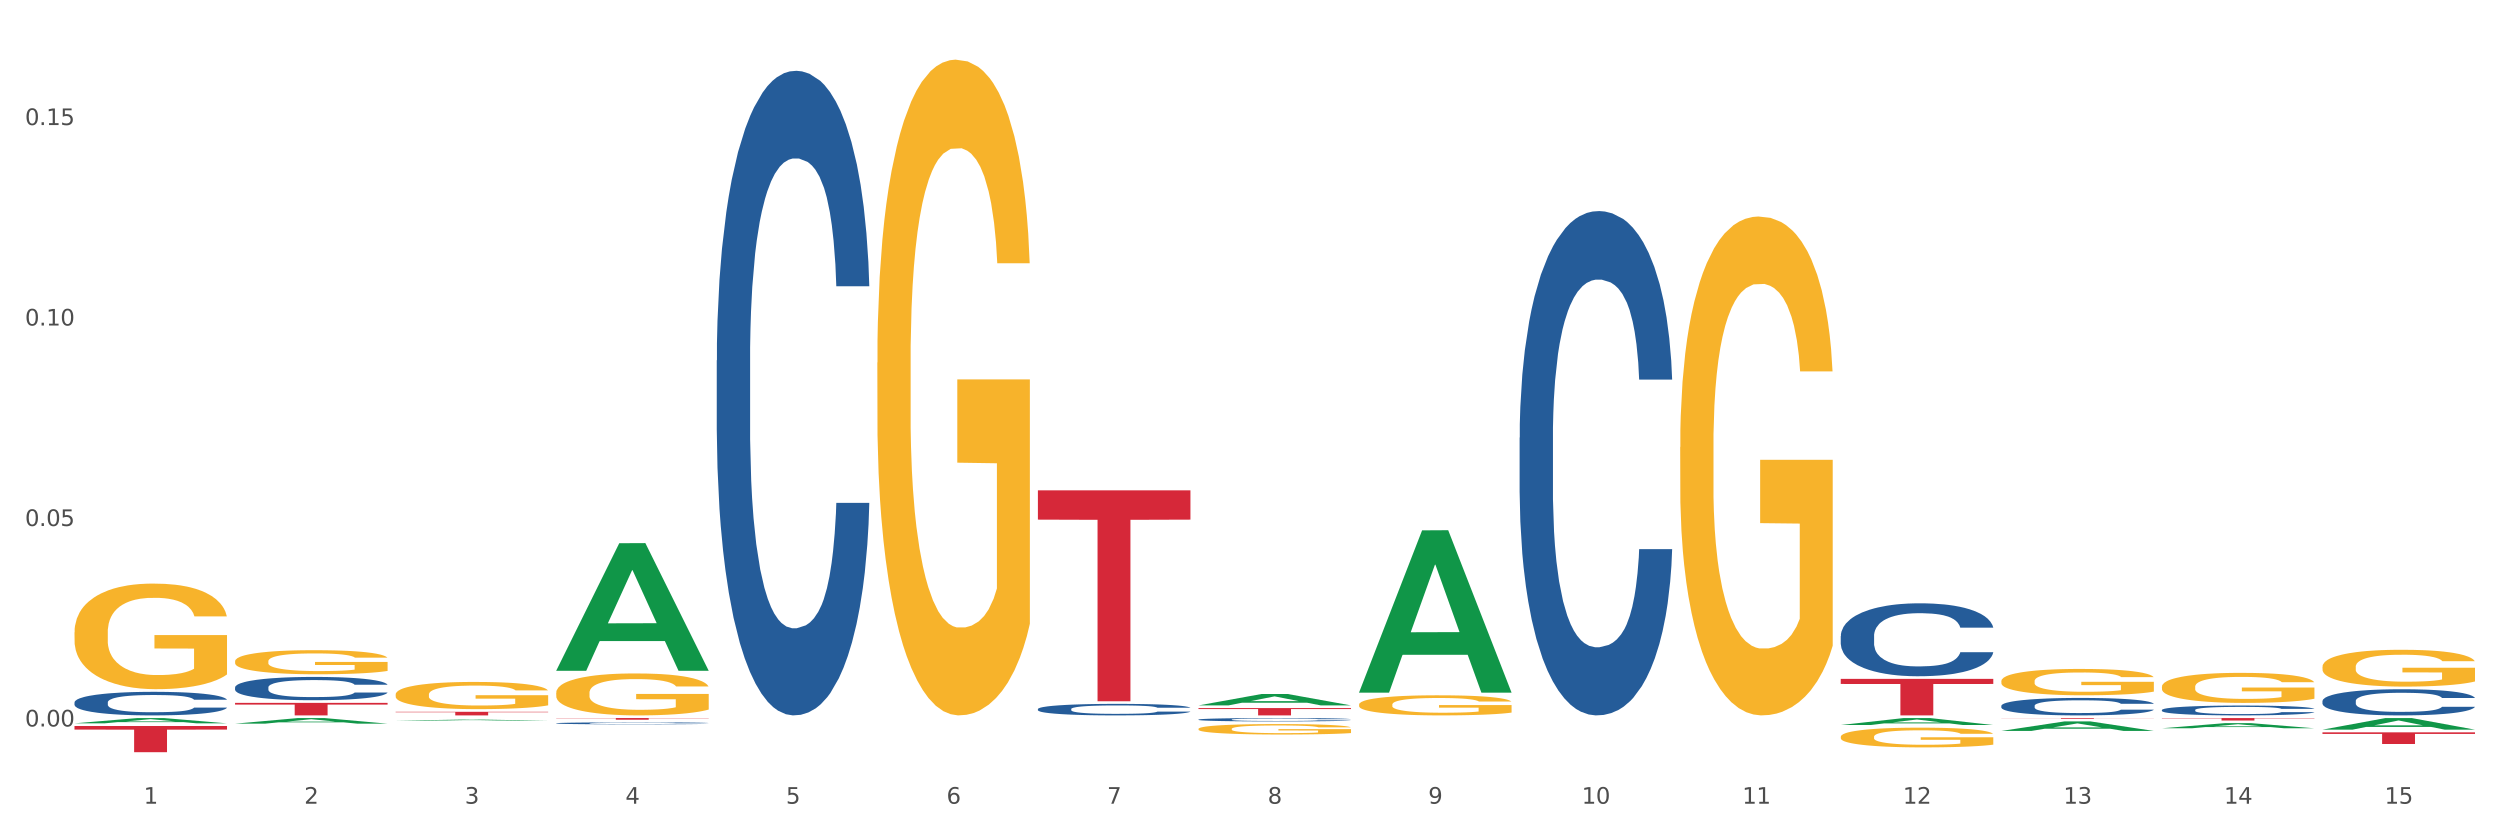 <?xml version="1.0" encoding="utf-8" standalone="no"?>
<!DOCTYPE svg PUBLIC "-//W3C//DTD SVG 1.1//EN"
  "http://www.w3.org/Graphics/SVG/1.1/DTD/svg11.dtd">
<svg xmlns:xlink="http://www.w3.org/1999/xlink" width="1080pt" height="360pt" viewBox="0 0 1080 360" xmlns="http://www.w3.org/2000/svg" version="1.1">
 <rect x="0" y="0" width="1080" height="360" fill="#333333" stroke="none"/>
 <defs>
  <style type="text/css">*{stroke-linejoin: round; stroke-linecap: butt}</style>
 </defs>
 <g id="figure_1">
  <g id="patch_1">
   <path d="M 0 360 
L 1080 360 
L 1080 0 
L 0 0 
z
" style="fill: #ffffff; stroke: #ffffff; stroke-linejoin: miter"/>
  </g>
  <g id="axes_1">
   <g id="matplotlib.axis_1">
    <g id="xtick_1">
     <g id="text_1">
      <!-- 1 -->
      <g style="fill: #4d4d4d" transform="translate(62.07 347.204) scale(0.096 -0.096)">
       <defs>
        <path id="DejaVuSans-31" d="M 794 531 
L 1825 531 
L 1825 4091 
L 703 3866 
L 703 4441 
L 1819 4666 
L 2450 4666 
L 2450 531 
L 3481 531 
L 3481 0 
L 794 0 
L 794 531 
z
" transform="scale(0.016)"/>
       </defs>
       <use xlink:href="#DejaVuSans-31"/>
      </g>
     </g>
    </g>
    <g id="xtick_2">
     <g id="text_2">
      <!-- 2 -->
      <g style="fill: #4d4d4d" transform="translate(131.436 347.204) scale(0.096 -0.096)">
       <defs>
        <path id="DejaVuSans-32" d="M 1228 531 
L 3431 531 
L 3431 0 
L 469 0 
L 469 531 
Q 828 903 1448 1529 
Q 2069 2156 2228 2338 
Q 2531 2678 2651 2914 
Q 2772 3150 2772 3378 
Q 2772 3750 2511 3984 
Q 2250 4219 1831 4219 
Q 1534 4219 1204 4116 
Q 875 4013 500 3803 
L 500 4441 
Q 881 4594 1212 4672 
Q 1544 4750 1819 4750 
Q 2544 4750 2975 4387 
Q 3406 4025 3406 3419 
Q 3406 3131 3298 2873 
Q 3191 2616 2906 2266 
Q 2828 2175 2409 1742 
Q 1991 1309 1228 531 
z
" transform="scale(0.016)"/>
       </defs>
       <use xlink:href="#DejaVuSans-32"/>
      </g>
     </g>
    </g>
    <g id="xtick_3">
     <g id="text_3">
      <!-- 3 -->
      <g style="fill: #4d4d4d" transform="translate(200.802 347.204) scale(0.096 -0.096)">
       <defs>
        <path id="DejaVuSans-33" d="M 2597 2516 
Q 3050 2419 3304 2112 
Q 3559 1806 3559 1356 
Q 3559 666 3084 287 
Q 2609 -91 1734 -91 
Q 1441 -91 1130 -33 
Q 819 25 488 141 
L 488 750 
Q 750 597 1062 519 
Q 1375 441 1716 441 
Q 2309 441 2620 675 
Q 2931 909 2931 1356 
Q 2931 1769 2642 2001 
Q 2353 2234 1838 2234 
L 1294 2234 
L 1294 2753 
L 1863 2753 
Q 2328 2753 2575 2939 
Q 2822 3125 2822 3475 
Q 2822 3834 2567 4026 
Q 2313 4219 1838 4219 
Q 1578 4219 1281 4162 
Q 984 4106 628 3988 
L 628 4550 
Q 988 4650 1302 4700 
Q 1616 4750 1894 4750 
Q 2613 4750 3031 4423 
Q 3450 4097 3450 3541 
Q 3450 3153 3228 2886 
Q 3006 2619 2597 2516 
z
" transform="scale(0.016)"/>
       </defs>
       <use xlink:href="#DejaVuSans-33"/>
      </g>
     </g>
    </g>
    <g id="xtick_4">
     <g id="text_4">
      <!-- 4 -->
      <g style="fill: #4d4d4d" transform="translate(270.169 347.204) scale(0.096 -0.096)">
       <defs>
        <path id="DejaVuSans-34" d="M 2419 4116 
L 825 1625 
L 2419 1625 
L 2419 4116 
z
M 2253 4666 
L 3047 4666 
L 3047 1625 
L 3713 1625 
L 3713 1100 
L 3047 1100 
L 3047 0 
L 2419 0 
L 2419 1100 
L 313 1100 
L 313 1709 
L 2253 4666 
z
" transform="scale(0.016)"/>
       </defs>
       <use xlink:href="#DejaVuSans-34"/>
      </g>
     </g>
    </g>
    <g id="xtick_5">
     <g id="text_5">
      <!-- 5 -->
      <g style="fill: #4d4d4d" transform="translate(339.535 347.204) scale(0.096 -0.096)">
       <defs>
        <path id="DejaVuSans-35" d="M 691 4666 
L 3169 4666 
L 3169 4134 
L 1269 4134 
L 1269 2991 
Q 1406 3038 1543 3061 
Q 1681 3084 1819 3084 
Q 2600 3084 3056 2656 
Q 3513 2228 3513 1497 
Q 3513 744 3044 326 
Q 2575 -91 1722 -91 
Q 1428 -91 1123 -41 
Q 819 9 494 109 
L 494 744 
Q 775 591 1075 516 
Q 1375 441 1709 441 
Q 2250 441 2565 725 
Q 2881 1009 2881 1497 
Q 2881 1984 2565 2268 
Q 2250 2553 1709 2553 
Q 1456 2553 1204 2497 
Q 953 2441 691 2322 
L 691 4666 
z
" transform="scale(0.016)"/>
       </defs>
       <use xlink:href="#DejaVuSans-35"/>
      </g>
     </g>
    </g>
    <g id="xtick_6">
     <g id="text_6">
      <!-- 6 -->
      <g style="fill: #4d4d4d" transform="translate(408.901 347.204) scale(0.096 -0.096)">
       <defs>
        <path id="DejaVuSans-36" d="M 2113 2584 
Q 1688 2584 1439 2293 
Q 1191 2003 1191 1497 
Q 1191 994 1439 701 
Q 1688 409 2113 409 
Q 2538 409 2786 701 
Q 3034 994 3034 1497 
Q 3034 2003 2786 2293 
Q 2538 2584 2113 2584 
z
M 3366 4563 
L 3366 3988 
Q 3128 4100 2886 4159 
Q 2644 4219 2406 4219 
Q 1781 4219 1451 3797 
Q 1122 3375 1075 2522 
Q 1259 2794 1537 2939 
Q 1816 3084 2150 3084 
Q 2853 3084 3261 2657 
Q 3669 2231 3669 1497 
Q 3669 778 3244 343 
Q 2819 -91 2113 -91 
Q 1303 -91 875 529 
Q 447 1150 447 2328 
Q 447 3434 972 4092 
Q 1497 4750 2381 4750 
Q 2619 4750 2861 4703 
Q 3103 4656 3366 4563 
z
" transform="scale(0.016)"/>
       </defs>
       <use xlink:href="#DejaVuSans-36"/>
      </g>
     </g>
    </g>
    <g id="xtick_7">
     <g id="text_7">
      <!-- 7 -->
      <g style="fill: #4d4d4d" transform="translate(478.267 347.204) scale(0.096 -0.096)">
       <defs>
        <path id="DejaVuSans-37" d="M 525 4666 
L 3525 4666 
L 3525 4397 
L 1831 0 
L 1172 0 
L 2766 4134 
L 525 4134 
L 525 4666 
z
" transform="scale(0.016)"/>
       </defs>
       <use xlink:href="#DejaVuSans-37"/>
      </g>
     </g>
    </g>
    <g id="xtick_8">
     <g id="text_8">
      <!-- 8 -->
      <g style="fill: #4d4d4d" transform="translate(547.634 347.204) scale(0.096 -0.096)">
       <defs>
        <path id="DejaVuSans-38" d="M 2034 2216 
Q 1584 2216 1326 1975 
Q 1069 1734 1069 1313 
Q 1069 891 1326 650 
Q 1584 409 2034 409 
Q 2484 409 2743 651 
Q 3003 894 3003 1313 
Q 3003 1734 2745 1975 
Q 2488 2216 2034 2216 
z
M 1403 2484 
Q 997 2584 770 2862 
Q 544 3141 544 3541 
Q 544 4100 942 4425 
Q 1341 4750 2034 4750 
Q 2731 4750 3128 4425 
Q 3525 4100 3525 3541 
Q 3525 3141 3298 2862 
Q 3072 2584 2669 2484 
Q 3125 2378 3379 2068 
Q 3634 1759 3634 1313 
Q 3634 634 3220 271 
Q 2806 -91 2034 -91 
Q 1263 -91 848 271 
Q 434 634 434 1313 
Q 434 1759 690 2068 
Q 947 2378 1403 2484 
z
M 1172 3481 
Q 1172 3119 1398 2916 
Q 1625 2713 2034 2713 
Q 2441 2713 2670 2916 
Q 2900 3119 2900 3481 
Q 2900 3844 2670 4047 
Q 2441 4250 2034 4250 
Q 1625 4250 1398 4047 
Q 1172 3844 1172 3481 
z
" transform="scale(0.016)"/>
       </defs>
       <use xlink:href="#DejaVuSans-38"/>
      </g>
     </g>
    </g>
    <g id="xtick_9">
     <g id="text_9">
      <!-- 9 -->
      <g style="fill: #4d4d4d" transform="translate(617 347.204) scale(0.096 -0.096)">
       <defs>
        <path id="DejaVuSans-39" d="M 703 97 
L 703 672 
Q 941 559 1184 500 
Q 1428 441 1663 441 
Q 2288 441 2617 861 
Q 2947 1281 2994 2138 
Q 2813 1869 2534 1725 
Q 2256 1581 1919 1581 
Q 1219 1581 811 2004 
Q 403 2428 403 3163 
Q 403 3881 828 4315 
Q 1253 4750 1959 4750 
Q 2769 4750 3195 4129 
Q 3622 3509 3622 2328 
Q 3622 1225 3098 567 
Q 2575 -91 1691 -91 
Q 1453 -91 1209 -44 
Q 966 3 703 97 
z
M 1959 2075 
Q 2384 2075 2632 2365 
Q 2881 2656 2881 3163 
Q 2881 3666 2632 3958 
Q 2384 4250 1959 4250 
Q 1534 4250 1286 3958 
Q 1038 3666 1038 3163 
Q 1038 2656 1286 2365 
Q 1534 2075 1959 2075 
z
" transform="scale(0.016)"/>
       </defs>
       <use xlink:href="#DejaVuSans-39"/>
      </g>
     </g>
    </g>
    <g id="xtick_10">
     <g id="text_10">
      <!-- 10 -->
      <g style="fill: #4d4d4d" transform="translate(683.312 347.204) scale(0.096 -0.096)">
       <defs>
        <path id="DejaVuSans-30" d="M 2034 4250 
Q 1547 4250 1301 3770 
Q 1056 3291 1056 2328 
Q 1056 1369 1301 889 
Q 1547 409 2034 409 
Q 2525 409 2770 889 
Q 3016 1369 3016 2328 
Q 3016 3291 2770 3770 
Q 2525 4250 2034 4250 
z
M 2034 4750 
Q 2819 4750 3233 4129 
Q 3647 3509 3647 2328 
Q 3647 1150 3233 529 
Q 2819 -91 2034 -91 
Q 1250 -91 836 529 
Q 422 1150 422 2328 
Q 422 3509 836 4129 
Q 1250 4750 2034 4750 
z
" transform="scale(0.016)"/>
       </defs>
       <use xlink:href="#DejaVuSans-31"/>
       <use xlink:href="#DejaVuSans-30" transform="translate(63.623 0)"/>
      </g>
     </g>
    </g>
    <g id="xtick_11">
     <g id="text_11">
      <!-- 11 -->
      <g style="fill: #4d4d4d" transform="translate(752.678 347.204) scale(0.096 -0.096)">
       <use xlink:href="#DejaVuSans-31"/>
       <use xlink:href="#DejaVuSans-31" transform="translate(63.623 0)"/>
      </g>
     </g>
    </g>
    <g id="xtick_12">
     <g id="text_12">
      <!-- 12 -->
      <g style="fill: #4d4d4d" transform="translate(822.044 347.204) scale(0.096 -0.096)">
       <use xlink:href="#DejaVuSans-31"/>
       <use xlink:href="#DejaVuSans-32" transform="translate(63.623 0)"/>
      </g>
     </g>
    </g>
    <g id="xtick_13">
     <g id="text_13">
      <!-- 13 -->
      <g style="fill: #4d4d4d" transform="translate(891.411 347.204) scale(0.096 -0.096)">
       <use xlink:href="#DejaVuSans-31"/>
       <use xlink:href="#DejaVuSans-33" transform="translate(63.623 0)"/>
      </g>
     </g>
    </g>
    <g id="xtick_14">
     <g id="text_14">
      <!-- 14 -->
      <g style="fill: #4d4d4d" transform="translate(960.777 347.204) scale(0.096 -0.096)">
       <use xlink:href="#DejaVuSans-31"/>
       <use xlink:href="#DejaVuSans-34" transform="translate(63.623 0)"/>
      </g>
     </g>
    </g>
    <g id="xtick_15">
     <g id="text_15">
      <!-- 15 -->
      <g style="fill: #4d4d4d" transform="translate(1030.143 347.204) scale(0.096 -0.096)">
       <use xlink:href="#DejaVuSans-31"/>
       <use xlink:href="#DejaVuSans-35" transform="translate(63.623 0)"/>
      </g>
     </g>
    </g>
    <g id="xtick_16"/>
    <g id="xtick_17"/>
    <g id="xtick_18"/>
    <g id="xtick_19"/>
    <g id="xtick_20"/>
    <g id="xtick_21"/>
    <g id="xtick_22"/>
    <g id="xtick_23"/>
    <g id="xtick_24"/>
    <g id="xtick_25"/>
    <g id="xtick_26"/>
    <g id="xtick_27"/>
    <g id="xtick_28"/>
    <g id="xtick_29"/>
   </g>
   <g id="matplotlib.axis_2">
    <g id="ytick_1">
     <g id="text_16">
      <!-- 0.00 -->
      <g style="fill: #4d4d4d" transform="translate(10.8 313.839) scale(0.096 -0.096)">
       <defs>
        <path id="DejaVuSans-2e" d="M 684 794 
L 1344 794 
L 1344 0 
L 684 0 
L 684 794 
z
" transform="scale(0.016)"/>
       </defs>
       <use xlink:href="#DejaVuSans-30"/>
       <use xlink:href="#DejaVuSans-2e" transform="translate(63.623 0)"/>
       <use xlink:href="#DejaVuSans-30" transform="translate(95.41 0)"/>
       <use xlink:href="#DejaVuSans-30" transform="translate(159.033 0)"/>
      </g>
     </g>
    </g>
    <g id="ytick_2">
     <g id="text_17">
      <!-- 0.05 -->
      <g style="fill: #4d4d4d" transform="translate(10.8 227.233) scale(0.096 -0.096)">
       <use xlink:href="#DejaVuSans-30"/>
       <use xlink:href="#DejaVuSans-2e" transform="translate(63.623 0)"/>
       <use xlink:href="#DejaVuSans-30" transform="translate(95.41 0)"/>
       <use xlink:href="#DejaVuSans-35" transform="translate(159.033 0)"/>
      </g>
     </g>
    </g>
    <g id="ytick_3">
     <g id="text_18">
      <!-- 0.10 -->
      <g style="fill: #4d4d4d" transform="translate(10.8 140.628) scale(0.096 -0.096)">
       <use xlink:href="#DejaVuSans-30"/>
       <use xlink:href="#DejaVuSans-2e" transform="translate(63.623 0)"/>
       <use xlink:href="#DejaVuSans-31" transform="translate(95.41 0)"/>
       <use xlink:href="#DejaVuSans-30" transform="translate(159.033 0)"/>
      </g>
     </g>
    </g>
    <g id="ytick_4">
     <g id="text_19">
      <!-- 0.15 -->
      <g style="fill: #4d4d4d" transform="translate(10.8 54.023) scale(0.096 -0.096)">
       <use xlink:href="#DejaVuSans-30"/>
       <use xlink:href="#DejaVuSans-2e" transform="translate(63.623 0)"/>
       <use xlink:href="#DejaVuSans-31" transform="translate(95.41 0)"/>
       <use xlink:href="#DejaVuSans-35" transform="translate(159.033 0)"/>
      </g>
     </g>
    </g>
    <g id="ytick_5"/>
    <g id="ytick_6"/>
    <g id="ytick_7"/>
   </g>
   <g id="PolyCollection_1">
    <path d="M 32.175 312.48 
L 32.243 312.478 
L 59.417 310.194 
L 70.695 310.191 
L 98.073 312.485 
L 85.029 312.485 
L 79.119 311.951 
L 51.061 311.951 
L 50.857 311.959 
L 45.151 312.485 
L 32.175 312.485 
L 32.175 312.48 
L 54.594 311.632 
L 75.586 311.63 
L 65.192 310.68 
L 65.056 310.676 
L 64.92 310.682 
L 54.526 311.63 
L 54.594 311.632 
L 32.175 312.48 
z
" clip-path="url(#p84f1fe3553)" style="fill: #109648"/>
    <path d="M 240.274 289.686 
L 240.342 289.634 
L 267.516 234.668 
L 278.793 234.616 
L 306.172 289.789 
L 293.128 289.789 
L 287.217 276.941 
L 259.16 276.941 
L 258.956 277.149 
L 253.249 289.789 
L 240.274 289.789 
L 240.274 289.686 
L 262.693 269.274 
L 283.685 269.222 
L 273.291 246.376 
L 273.155 246.272 
L 273.019 246.428 
L 262.625 269.222 
L 262.693 269.274 
L 240.274 289.686 
z
" clip-path="url(#p84f1fe3553)" style="fill: #109648"/>
    <path d="M 517.739 304.727 
L 517.806 304.722 
L 544.981 299.811 
L 556.258 299.806 
L 583.636 304.736 
L 570.593 304.736 
L 564.682 303.588 
L 536.625 303.588 
L 536.421 303.606 
L 530.714 304.736 
L 517.739 304.736 
L 517.739 304.727 
L 540.157 302.903 
L 561.15 302.898 
L 550.755 300.857 
L 550.62 300.848 
L 550.484 300.862 
L 540.089 302.898 
L 540.157 302.903 
L 517.739 304.727 
z
" clip-path="url(#p84f1fe3553)" style="fill: #109648"/>
    <path d="M 587.105 299.096 
L 587.173 299.03 
L 614.347 229.11 
L 625.624 229.044 
L 653.003 299.228 
L 639.959 299.228 
L 634.049 282.885 
L 605.991 282.885 
L 605.787 283.148 
L 600.081 299.228 
L 587.105 299.228 
L 587.105 299.096 
L 609.524 273.132 
L 630.516 273.066 
L 620.122 244.004 
L 619.986 243.872 
L 619.85 244.07 
L 609.456 273.066 
L 609.524 273.132 
L 587.105 299.096 
z
" clip-path="url(#p84f1fe3553)" style="fill: #109648"/>
    <path d="M 864.57 315.761 
L 864.638 315.757 
L 891.812 311.656 
L 903.089 311.652 
L 930.468 315.768 
L 917.424 315.768 
L 911.513 314.81 
L 883.456 314.81 
L 883.252 314.825 
L 877.545 315.768 
L 864.57 315.768 
L 864.57 315.761 
L 886.989 314.238 
L 907.981 314.234 
L 897.587 312.53 
L 897.451 312.522 
L 897.315 312.533 
L 886.921 314.234 
L 886.989 314.238 
L 864.57 315.761 
z
" clip-path="url(#p84f1fe3553)" style="fill: #109648"/>
    <path d="M 795.203 313.203 
L 795.271 313.2 
L 822.446 310.194 
L 833.723 310.191 
L 861.101 313.209 
L 848.058 313.209 
L 842.147 312.506 
L 814.09 312.506 
L 813.886 312.517 
L 808.179 313.209 
L 795.203 313.209 
L 795.203 313.203 
L 817.622 312.087 
L 838.615 312.084 
L 828.22 310.834 
L 828.084 310.829 
L 827.949 310.837 
L 817.554 312.084 
L 817.622 312.087 
L 795.203 313.203 
z
" clip-path="url(#p84f1fe3553)" style="fill: #109648"/>
    <path d="M 933.936 314.612 
L 934.004 314.61 
L 961.178 312.397 
L 972.456 312.395 
L 999.834 314.616 
L 986.79 314.616 
L 980.88 314.099 
L 952.822 314.099 
L 952.618 314.108 
L 946.912 314.616 
L 933.936 314.616 
L 933.936 314.612 
L 956.355 313.791 
L 977.347 313.788 
L 966.953 312.869 
L 966.817 312.865 
L 966.681 312.871 
L 956.287 313.788 
L 956.355 313.791 
L 933.936 314.612 
z
" clip-path="url(#p84f1fe3553)" style="fill: #109648"/>
    <path d="M 379.006 156.67 
L 379.084 156.411 
L 379.084 147.097 
L 379.24 139.077 
L 380.018 119.673 
L 381.185 103.633 
L 382.04 95.095 
L 382.896 88.11 
L 383.908 81.125 
L 385.152 73.881 
L 387.409 63.273 
L 388.809 57.84 
L 390.521 52.149 
L 393.633 43.87 
L 395.889 39.213 
L 398.223 35.332 
L 402.035 30.675 
L 404.525 28.605 
L 407.17 27.053 
L 410.36 26.018 
L 412.772 25.759 
L 418.062 26.536 
L 422.575 28.864 
L 424.753 30.675 
L 427.554 33.78 
L 429.032 35.849 
L 431.444 39.989 
L 433.934 45.422 
L 435.646 50.079 
L 438.213 58.875 
L 440.158 67.672 
L 441.948 78.538 
L 442.881 86.04 
L 443.581 93.026 
L 444.204 101.046 
L 444.826 113.723 
L 430.822 113.723 
L 430.277 104.668 
L 429.422 96.13 
L 428.177 87.851 
L 427.087 82.677 
L 425.22 76.209 
L 423.509 72.07 
L 421.719 68.965 
L 419.541 66.378 
L 417.829 65.084 
L 415.417 64.049 
L 410.671 64.308 
L 407.481 66.378 
L 405.303 68.965 
L 403.903 71.294 
L 402.658 73.881 
L 401.257 77.503 
L 399.624 82.936 
L 398.456 87.851 
L 397.289 94.061 
L 396.356 100.27 
L 395.5 107.514 
L 394.8 115.275 
L 394.255 123.295 
L 393.788 133.127 
L 393.399 149.426 
L 393.399 184.87 
L 393.555 192.89 
L 393.944 203.497 
L 394.411 211.518 
L 395.189 221.09 
L 395.889 227.558 
L 397.212 236.872 
L 398.69 244.633 
L 399.857 249.549 
L 401.024 253.688 
L 403.047 259.38 
L 405.303 264.037 
L 407.248 266.883 
L 409.893 269.47 
L 411.683 270.505 
L 413.239 271.022 
L 417.051 271.022 
L 419.774 270.246 
L 422.808 268.435 
L 425.142 266.107 
L 427.087 263.261 
L 429.266 258.604 
L 430.666 254.206 
L 430.666 200.134 
L 413.55 199.875 
L 413.55 163.914 
L 444.904 163.914 
L 444.904 269.47 
L 443.581 274.903 
L 442.103 279.819 
L 440.547 284.217 
L 438.213 289.65 
L 435.412 294.824 
L 432.923 298.446 
L 430.277 301.551 
L 427.165 304.397 
L 423.12 306.984 
L 420.63 308.019 
L 417.518 308.795 
L 413.861 309.054 
L 410.671 308.536 
L 407.559 307.243 
L 404.292 304.914 
L 401.102 301.551 
L 398.69 298.188 
L 396.278 294.048 
L 393.711 288.615 
L 391.688 283.441 
L 390.132 278.784 
L 388.42 272.833 
L 386.553 265.072 
L 385.152 258.087 
L 383.908 250.843 
L 382.585 241.529 
L 381.651 233.509 
L 380.718 223.419 
L 380.173 215.916 
L 379.551 204.274 
L 379.084 187.974 
L 379.006 156.67 
z
" clip-path="url(#p84f1fe3553)" style="fill: #f7b32b"/>
    <path d="M 1003.302 288.055 
L 1003.38 288.041 
L 1003.38 287.517 
L 1003.535 287.067 
L 1004.314 285.977 
L 1005.481 285.076 
L 1006.336 284.596 
L 1007.192 284.204 
L 1008.204 283.812 
L 1009.448 283.405 
L 1011.705 282.809 
L 1013.105 282.504 
L 1014.817 282.184 
L 1017.929 281.719 
L 1020.185 281.457 
L 1022.519 281.239 
L 1026.331 280.978 
L 1028.821 280.861 
L 1031.466 280.774 
L 1034.656 280.716 
L 1037.068 280.702 
L 1042.358 280.745 
L 1046.871 280.876 
L 1049.049 280.978 
L 1051.85 281.152 
L 1053.328 281.268 
L 1055.74 281.501 
L 1058.23 281.806 
L 1059.942 282.068 
L 1062.509 282.562 
L 1064.454 283.056 
L 1066.244 283.666 
L 1067.177 284.088 
L 1067.877 284.48 
L 1068.5 284.931 
L 1069.122 285.643 
L 1055.118 285.643 
L 1054.573 285.134 
L 1053.717 284.654 
L 1052.473 284.189 
L 1051.383 283.899 
L 1049.516 283.535 
L 1047.805 283.303 
L 1046.015 283.128 
L 1043.837 282.983 
L 1042.125 282.911 
L 1039.713 282.852 
L 1034.967 282.867 
L 1031.777 282.983 
L 1029.599 283.128 
L 1028.199 283.259 
L 1026.954 283.405 
L 1025.553 283.608 
L 1023.919 283.913 
L 1022.752 284.189 
L 1021.585 284.538 
L 1020.652 284.887 
L 1019.796 285.294 
L 1019.096 285.73 
L 1018.551 286.18 
L 1018.084 286.733 
L 1017.695 287.648 
L 1017.695 289.639 
L 1017.851 290.09 
L 1018.24 290.685 
L 1018.707 291.136 
L 1019.485 291.674 
L 1020.185 292.037 
L 1021.508 292.56 
L 1022.986 292.996 
L 1024.153 293.272 
L 1025.32 293.505 
L 1027.343 293.824 
L 1029.599 294.086 
L 1031.544 294.246 
L 1034.189 294.391 
L 1035.979 294.449 
L 1037.535 294.478 
L 1041.347 294.478 
L 1044.07 294.435 
L 1047.104 294.333 
L 1049.438 294.202 
L 1051.383 294.042 
L 1053.562 293.781 
L 1054.962 293.534 
L 1054.962 290.497 
L 1037.846 290.482 
L 1037.846 288.462 
L 1069.2 288.462 
L 1069.2 294.391 
L 1067.877 294.696 
L 1066.399 294.973 
L 1064.843 295.22 
L 1062.509 295.525 
L 1059.708 295.815 
L 1057.219 296.019 
L 1054.573 296.193 
L 1051.461 296.353 
L 1047.416 296.498 
L 1044.926 296.557 
L 1041.814 296.6 
L 1038.157 296.615 
L 1034.967 296.586 
L 1031.855 296.513 
L 1028.588 296.382 
L 1025.398 296.193 
L 1022.986 296.004 
L 1020.574 295.772 
L 1018.007 295.467 
L 1015.984 295.176 
L 1014.428 294.914 
L 1012.716 294.58 
L 1010.849 294.144 
L 1009.448 293.752 
L 1008.204 293.345 
L 1006.881 292.822 
L 1005.947 292.371 
L 1005.014 291.804 
L 1004.469 291.383 
L 1003.847 290.729 
L 1003.38 289.813 
L 1003.302 288.055 
z
" clip-path="url(#p84f1fe3553)" style="fill: #f7b32b"/>
    <path d="M 933.936 296.674 
L 934.014 296.662 
L 934.014 296.235 
L 934.169 295.868 
L 934.947 294.978 
L 936.114 294.243 
L 936.97 293.852 
L 937.826 293.532 
L 938.837 293.212 
L 940.082 292.879 
L 942.338 292.393 
L 943.739 292.144 
L 945.45 291.883 
L 948.563 291.504 
L 950.819 291.291 
L 953.153 291.113 
L 956.965 290.899 
L 959.455 290.804 
L 962.1 290.733 
L 965.29 290.686 
L 967.702 290.674 
L 972.992 290.71 
L 977.505 290.816 
L 979.683 290.899 
L 982.484 291.042 
L 983.962 291.136 
L 986.374 291.326 
L 988.864 291.575 
L 990.575 291.789 
L 993.143 292.192 
L 995.088 292.595 
L 996.877 293.093 
L 997.811 293.437 
L 998.511 293.757 
L 999.134 294.125 
L 999.756 294.706 
L 985.752 294.706 
L 985.207 294.291 
L 984.351 293.899 
L 983.106 293.52 
L 982.017 293.283 
L 980.15 292.986 
L 978.438 292.796 
L 976.649 292.654 
L 974.47 292.536 
L 972.759 292.476 
L 970.347 292.429 
L 965.601 292.441 
L 962.411 292.536 
L 960.233 292.654 
L 958.832 292.761 
L 957.588 292.879 
L 956.187 293.046 
L 954.553 293.295 
L 953.386 293.52 
L 952.219 293.804 
L 951.286 294.089 
L 950.43 294.421 
L 949.73 294.777 
L 949.185 295.144 
L 948.718 295.595 
L 948.329 296.342 
L 948.329 297.967 
L 948.485 298.334 
L 948.874 298.82 
L 949.341 299.188 
L 950.119 299.627 
L 950.819 299.923 
L 952.141 300.35 
L 953.62 300.706 
L 954.787 300.931 
L 955.954 301.121 
L 957.977 301.382 
L 960.233 301.595 
L 962.178 301.725 
L 964.823 301.844 
L 966.613 301.891 
L 968.169 301.915 
L 971.981 301.915 
L 974.704 301.88 
L 977.738 301.797 
L 980.072 301.69 
L 982.017 301.559 
L 984.196 301.346 
L 985.596 301.144 
L 985.596 298.666 
L 968.48 298.654 
L 968.48 297.006 
L 999.834 297.006 
L 999.834 301.844 
L 998.511 302.093 
L 997.033 302.318 
L 995.477 302.52 
L 993.143 302.769 
L 990.342 303.006 
L 987.852 303.172 
L 985.207 303.314 
L 982.095 303.445 
L 978.049 303.563 
L 975.56 303.611 
L 972.448 303.646 
L 968.791 303.658 
L 965.601 303.635 
L 962.489 303.575 
L 959.221 303.469 
L 956.032 303.314 
L 953.62 303.16 
L 951.208 302.971 
L 948.64 302.722 
L 946.618 302.484 
L 945.061 302.271 
L 943.35 301.998 
L 941.483 301.642 
L 940.082 301.322 
L 938.837 300.99 
L 937.515 300.563 
L 936.581 300.196 
L 935.648 299.733 
L 935.103 299.389 
L 934.48 298.856 
L 934.014 298.109 
L 933.936 296.674 
z
" clip-path="url(#p84f1fe3553)" style="fill: #f7b32b"/>
    <path d="M 864.57 294.241 
L 864.647 294.231 
L 864.647 293.857 
L 864.803 293.534 
L 865.581 292.754 
L 866.748 292.11 
L 867.604 291.766 
L 868.46 291.486 
L 869.471 291.205 
L 870.716 290.914 
L 872.972 290.487 
L 874.373 290.269 
L 876.084 290.04 
L 879.196 289.707 
L 881.453 289.52 
L 883.787 289.364 
L 887.599 289.177 
L 890.089 289.094 
L 892.734 289.031 
L 895.924 288.99 
L 898.336 288.979 
L 903.626 289.011 
L 908.139 289.104 
L 910.317 289.177 
L 913.118 289.302 
L 914.596 289.385 
L 917.008 289.551 
L 919.498 289.77 
L 921.209 289.957 
L 923.777 290.31 
L 925.722 290.664 
L 927.511 291.101 
L 928.445 291.402 
L 929.145 291.683 
L 929.767 292.006 
L 930.39 292.515 
L 916.385 292.515 
L 915.841 292.151 
L 914.985 291.808 
L 913.74 291.475 
L 912.651 291.267 
L 910.784 291.007 
L 909.072 290.841 
L 907.283 290.716 
L 905.104 290.612 
L 903.393 290.56 
L 900.981 290.518 
L 896.235 290.529 
L 893.045 290.612 
L 890.867 290.716 
L 889.466 290.81 
L 888.221 290.914 
L 886.821 291.059 
L 885.187 291.278 
L 884.02 291.475 
L 882.853 291.725 
L 881.919 291.974 
L 881.064 292.266 
L 880.363 292.577 
L 879.819 292.9 
L 879.352 293.295 
L 878.963 293.95 
L 878.963 295.375 
L 879.119 295.697 
L 879.508 296.124 
L 879.974 296.446 
L 880.752 296.831 
L 881.453 297.091 
L 882.775 297.465 
L 884.253 297.777 
L 885.42 297.975 
L 886.587 298.141 
L 888.61 298.37 
L 890.867 298.557 
L 892.812 298.671 
L 895.457 298.775 
L 897.246 298.817 
L 898.802 298.838 
L 902.615 298.838 
L 905.338 298.807 
L 908.372 298.734 
L 910.706 298.64 
L 912.651 298.526 
L 914.829 298.339 
L 916.23 298.162 
L 916.23 295.988 
L 899.114 295.978 
L 899.114 294.533 
L 930.468 294.533 
L 930.468 298.775 
L 929.145 298.994 
L 927.667 299.191 
L 926.111 299.368 
L 923.777 299.587 
L 920.976 299.794 
L 918.486 299.94 
L 915.841 300.065 
L 912.729 300.179 
L 908.683 300.283 
L 906.193 300.325 
L 903.081 300.356 
L 899.425 300.366 
L 896.235 300.346 
L 893.123 300.294 
L 889.855 300.2 
L 886.665 300.065 
L 884.253 299.93 
L 881.842 299.763 
L 879.274 299.545 
L 877.251 299.337 
L 875.695 299.15 
L 873.984 298.911 
L 872.116 298.599 
L 870.716 298.318 
L 869.471 298.027 
L 868.149 297.652 
L 867.215 297.33 
L 866.281 296.924 
L 865.737 296.623 
L 865.114 296.155 
L 864.647 295.5 
L 864.57 294.241 
z
" clip-path="url(#p84f1fe3553)" style="fill: #f7b32b"/>
    <path d="M 795.203 318.288 
L 795.281 318.28 
L 795.281 318 
L 795.437 317.758 
L 796.215 317.174 
L 797.382 316.691 
L 798.238 316.434 
L 799.094 316.224 
L 800.105 316.013 
L 801.35 315.795 
L 803.606 315.476 
L 805.006 315.312 
L 806.718 315.141 
L 809.83 314.892 
L 812.086 314.751 
L 814.42 314.635 
L 818.233 314.494 
L 820.722 314.432 
L 823.368 314.385 
L 826.557 314.354 
L 828.969 314.346 
L 834.26 314.37 
L 838.772 314.44 
L 840.951 314.494 
L 843.752 314.588 
L 845.23 314.65 
L 847.642 314.775 
L 850.131 314.938 
L 851.843 315.079 
L 854.41 315.343 
L 856.355 315.608 
L 858.145 315.935 
L 859.078 316.161 
L 859.779 316.372 
L 860.401 316.613 
L 861.024 316.995 
L 847.019 316.995 
L 846.475 316.722 
L 845.619 316.465 
L 844.374 316.216 
L 843.285 316.06 
L 841.418 315.865 
L 839.706 315.741 
L 837.916 315.647 
L 835.738 315.569 
L 834.026 315.53 
L 831.615 315.499 
L 826.869 315.507 
L 823.679 315.569 
L 821.5 315.647 
L 820.1 315.717 
L 818.855 315.795 
L 817.455 315.904 
L 815.821 316.068 
L 814.654 316.216 
L 813.487 316.403 
L 812.553 316.59 
L 811.697 316.808 
L 810.997 317.042 
L 810.453 317.283 
L 809.986 317.579 
L 809.597 318.07 
L 809.597 319.137 
L 809.752 319.379 
L 810.141 319.698 
L 810.608 319.939 
L 811.386 320.228 
L 812.086 320.422 
L 813.409 320.703 
L 814.887 320.937 
L 816.054 321.085 
L 817.221 321.209 
L 819.244 321.381 
L 821.5 321.521 
L 823.445 321.606 
L 826.091 321.684 
L 827.88 321.716 
L 829.436 321.731 
L 833.248 321.731 
L 835.971 321.708 
L 839.006 321.653 
L 841.34 321.583 
L 843.285 321.497 
L 845.463 321.357 
L 846.864 321.225 
L 846.864 319.597 
L 829.747 319.589 
L 829.747 318.506 
L 861.101 318.506 
L 861.101 321.684 
L 859.779 321.848 
L 858.3 321.996 
L 856.744 322.128 
L 854.41 322.292 
L 851.61 322.448 
L 849.12 322.557 
L 846.475 322.65 
L 843.363 322.736 
L 839.317 322.814 
L 836.827 322.845 
L 833.715 322.868 
L 830.059 322.876 
L 826.869 322.861 
L 823.757 322.822 
L 820.489 322.752 
L 817.299 322.65 
L 814.887 322.549 
L 812.475 322.424 
L 809.908 322.261 
L 807.885 322.105 
L 806.329 321.965 
L 804.617 321.786 
L 802.75 321.552 
L 801.35 321.342 
L 800.105 321.124 
L 798.782 320.843 
L 797.849 320.602 
L 796.915 320.298 
L 796.37 320.072 
L 795.748 319.721 
L 795.281 319.231 
L 795.203 318.288 
z
" clip-path="url(#p84f1fe3553)" style="fill: #f7b32b"/>
    <path d="M 725.837 193.122 
L 725.915 192.925 
L 725.915 185.839 
L 726.071 179.738 
L 726.849 164.976 
L 728.016 152.772 
L 728.871 146.277 
L 729.727 140.963 
L 730.739 135.648 
L 731.984 130.137 
L 734.24 122.067 
L 735.64 117.934 
L 737.352 113.604 
L 740.464 107.305 
L 742.72 103.762 
L 745.054 100.81 
L 748.866 97.267 
L 751.356 95.692 
L 754.001 94.511 
L 757.191 93.724 
L 759.603 93.527 
L 764.894 94.118 
L 769.406 95.889 
L 771.585 97.267 
L 774.385 99.629 
L 775.864 101.204 
L 778.275 104.353 
L 780.765 108.486 
L 782.477 112.029 
L 785.044 118.721 
L 786.989 125.413 
L 788.779 133.68 
L 789.712 139.388 
L 790.412 144.702 
L 791.035 150.804 
L 791.657 160.449 
L 777.653 160.449 
L 777.108 153.56 
L 776.253 147.064 
L 775.008 140.766 
L 773.919 136.829 
L 772.051 131.909 
L 770.34 128.759 
L 768.55 126.397 
L 766.372 124.429 
L 764.66 123.445 
L 762.248 122.658 
L 757.502 122.855 
L 754.313 124.429 
L 752.134 126.397 
L 750.734 128.169 
L 749.489 130.137 
L 748.088 132.893 
L 746.455 137.026 
L 745.288 140.766 
L 744.121 145.49 
L 743.187 150.214 
L 742.331 155.725 
L 741.631 161.63 
L 741.086 167.731 
L 740.62 175.211 
L 740.23 187.611 
L 740.23 214.576 
L 740.386 220.678 
L 740.775 228.748 
L 741.242 234.85 
L 742.02 242.132 
L 742.72 247.053 
L 744.043 254.139 
L 745.521 260.044 
L 746.688 263.783 
L 747.855 266.932 
L 749.878 271.263 
L 752.134 274.806 
L 754.079 276.971 
L 756.724 278.939 
L 758.514 279.726 
L 760.07 280.12 
L 763.882 280.12 
L 766.605 279.529 
L 769.639 278.152 
L 771.974 276.38 
L 773.919 274.215 
L 776.097 270.672 
L 777.497 267.326 
L 777.497 226.189 
L 760.381 225.992 
L 760.381 198.633 
L 791.735 198.633 
L 791.735 278.939 
L 790.412 283.072 
L 788.934 286.812 
L 787.378 290.158 
L 785.044 294.292 
L 782.243 298.228 
L 779.754 300.984 
L 777.108 303.346 
L 773.996 305.511 
L 769.951 307.479 
L 767.461 308.266 
L 764.349 308.857 
L 760.692 309.054 
L 757.502 308.66 
L 754.39 307.676 
L 751.123 305.904 
L 747.933 303.346 
L 745.521 300.787 
L 743.109 297.638 
L 740.542 293.504 
L 738.519 289.568 
L 736.963 286.025 
L 735.251 281.498 
L 733.384 275.593 
L 731.984 270.279 
L 730.739 264.767 
L 729.416 257.682 
L 728.482 251.58 
L 727.549 243.904 
L 727.004 238.196 
L 726.382 229.338 
L 725.915 216.938 
L 725.837 193.122 
z
" clip-path="url(#p84f1fe3553)" style="fill: #f7b32b"/>
    <path d="M 587.105 304.38 
L 587.183 304.372 
L 587.183 304.087 
L 587.338 303.841 
L 588.116 303.246 
L 589.283 302.754 
L 590.139 302.492 
L 590.995 302.278 
L 592.006 302.064 
L 593.251 301.841 
L 595.507 301.516 
L 596.908 301.349 
L 598.619 301.175 
L 601.731 300.921 
L 603.988 300.778 
L 606.322 300.659 
L 610.134 300.516 
L 612.624 300.453 
L 615.269 300.405 
L 618.459 300.374 
L 620.871 300.366 
L 626.161 300.389 
L 630.674 300.461 
L 632.852 300.516 
L 635.653 300.612 
L 637.131 300.675 
L 639.543 300.802 
L 642.033 300.969 
L 643.744 301.111 
L 646.312 301.381 
L 648.257 301.651 
L 650.046 301.984 
L 650.98 302.214 
L 651.68 302.429 
L 652.302 302.674 
L 652.925 303.063 
L 638.921 303.063 
L 638.376 302.786 
L 637.52 302.524 
L 636.275 302.27 
L 635.186 302.111 
L 633.319 301.913 
L 631.607 301.786 
L 629.818 301.691 
L 627.639 301.611 
L 625.928 301.572 
L 623.516 301.54 
L 618.77 301.548 
L 615.58 301.611 
L 613.402 301.691 
L 612.001 301.762 
L 610.756 301.841 
L 609.356 301.952 
L 607.722 302.119 
L 606.555 302.27 
L 605.388 302.46 
L 604.455 302.651 
L 603.599 302.873 
L 602.898 303.111 
L 602.354 303.357 
L 601.887 303.658 
L 601.498 304.158 
L 601.498 305.245 
L 601.654 305.491 
L 602.043 305.816 
L 602.509 306.062 
L 603.287 306.356 
L 603.988 306.554 
L 605.31 306.84 
L 606.789 307.078 
L 607.956 307.229 
L 609.123 307.356 
L 611.145 307.53 
L 613.402 307.673 
L 615.347 307.76 
L 617.992 307.84 
L 619.781 307.871 
L 621.337 307.887 
L 625.15 307.887 
L 627.873 307.863 
L 630.907 307.808 
L 633.241 307.737 
L 635.186 307.649 
L 637.365 307.506 
L 638.765 307.372 
L 638.765 305.713 
L 621.649 305.705 
L 621.649 304.602 
L 653.003 304.602 
L 653.003 307.84 
L 651.68 308.006 
L 650.202 308.157 
L 648.646 308.292 
L 646.312 308.459 
L 643.511 308.617 
L 641.021 308.728 
L 638.376 308.824 
L 635.264 308.911 
L 631.218 308.99 
L 628.729 309.022 
L 625.617 309.046 
L 621.96 309.054 
L 618.77 309.038 
L 615.658 308.998 
L 612.39 308.927 
L 609.2 308.824 
L 606.789 308.72 
L 604.377 308.593 
L 601.809 308.427 
L 599.786 308.268 
L 598.23 308.125 
L 596.519 307.943 
L 594.652 307.705 
L 593.251 307.491 
L 592.006 307.268 
L 590.684 306.983 
L 589.75 306.737 
L 588.816 306.427 
L 588.272 306.197 
L 587.649 305.84 
L 587.183 305.34 
L 587.105 304.38 
z
" clip-path="url(#p84f1fe3553)" style="fill: #f7b32b"/>
    <path d="M 517.739 314.884 
L 517.816 314.88 
L 517.816 314.731 
L 517.972 314.603 
L 518.75 314.293 
L 519.917 314.037 
L 520.773 313.901 
L 521.629 313.789 
L 522.64 313.678 
L 523.885 313.562 
L 526.141 313.393 
L 527.542 313.306 
L 529.253 313.215 
L 532.365 313.083 
L 534.621 313.009 
L 536.956 312.947 
L 540.768 312.872 
L 543.257 312.839 
L 545.903 312.815 
L 549.093 312.798 
L 551.504 312.794 
L 556.795 312.806 
L 561.307 312.844 
L 563.486 312.872 
L 566.287 312.922 
L 567.765 312.955 
L 570.177 313.021 
L 572.666 313.108 
L 574.378 313.182 
L 576.946 313.323 
L 578.891 313.463 
L 580.68 313.637 
L 581.614 313.756 
L 582.314 313.868 
L 582.936 313.996 
L 583.559 314.198 
L 569.554 314.198 
L 569.01 314.054 
L 568.154 313.917 
L 566.909 313.785 
L 565.82 313.703 
L 563.953 313.599 
L 562.241 313.533 
L 560.452 313.484 
L 558.273 313.442 
L 556.562 313.422 
L 554.15 313.405 
L 549.404 313.409 
L 546.214 313.442 
L 544.035 313.484 
L 542.635 313.521 
L 541.39 313.562 
L 539.99 313.62 
L 538.356 313.707 
L 537.189 313.785 
L 536.022 313.884 
L 535.088 313.983 
L 534.232 314.099 
L 533.532 314.223 
L 532.988 314.351 
L 532.521 314.508 
L 532.132 314.768 
L 532.132 315.334 
L 532.287 315.462 
L 532.676 315.631 
L 533.143 315.759 
L 533.921 315.912 
L 534.621 316.016 
L 535.944 316.164 
L 537.422 316.288 
L 538.589 316.367 
L 539.756 316.433 
L 541.779 316.524 
L 544.035 316.598 
L 545.981 316.643 
L 548.626 316.685 
L 550.415 316.701 
L 551.971 316.709 
L 555.784 316.709 
L 558.507 316.697 
L 561.541 316.668 
L 563.875 316.631 
L 565.82 316.585 
L 567.998 316.511 
L 569.399 316.441 
L 569.399 315.578 
L 552.282 315.574 
L 552.282 314.999 
L 583.636 314.999 
L 583.636 316.685 
L 582.314 316.771 
L 580.836 316.85 
L 579.28 316.92 
L 576.946 317.007 
L 574.145 317.089 
L 571.655 317.147 
L 569.01 317.197 
L 565.898 317.242 
L 561.852 317.283 
L 559.362 317.3 
L 556.25 317.312 
L 552.594 317.317 
L 549.404 317.308 
L 546.292 317.288 
L 543.024 317.25 
L 539.834 317.197 
L 537.422 317.143 
L 535.01 317.077 
L 532.443 316.99 
L 530.42 316.908 
L 528.864 316.833 
L 527.153 316.738 
L 525.285 316.614 
L 523.885 316.503 
L 522.64 316.387 
L 521.317 316.239 
L 520.384 316.111 
L 519.45 315.949 
L 518.906 315.83 
L 518.283 315.644 
L 517.816 315.384 
L 517.739 314.884 
z
" clip-path="url(#p84f1fe3553)" style="fill: #f7b32b"/>
    <path d="M 32.175 273.188 
L 32.253 273.146 
L 32.253 271.646 
L 32.408 270.355 
L 33.186 267.23 
L 34.353 264.646 
L 35.209 263.271 
L 36.065 262.146 
L 37.076 261.021 
L 38.321 259.855 
L 40.578 258.146 
L 41.978 257.271 
L 43.69 256.355 
L 46.802 255.021 
L 49.058 254.271 
L 51.392 253.646 
L 55.204 252.896 
L 57.694 252.563 
L 60.339 252.313 
L 63.529 252.146 
L 65.941 252.105 
L 71.231 252.23 
L 75.744 252.605 
L 77.922 252.896 
L 80.723 253.396 
L 82.201 253.73 
L 84.613 254.396 
L 87.103 255.271 
L 88.815 256.021 
L 91.382 257.438 
L 93.327 258.855 
L 95.116 260.605 
L 96.05 261.813 
L 96.75 262.938 
L 97.373 264.23 
L 97.995 266.271 
L 83.991 266.271 
L 83.446 264.813 
L 82.59 263.438 
L 81.346 262.105 
L 80.256 261.271 
L 78.389 260.23 
L 76.677 259.563 
L 74.888 259.063 
L 72.71 258.646 
L 70.998 258.438 
L 68.586 258.271 
L 63.84 258.313 
L 60.65 258.646 
L 58.472 259.063 
L 57.071 259.438 
L 55.827 259.855 
L 54.426 260.438 
L 52.792 261.313 
L 51.625 262.105 
L 50.458 263.105 
L 49.525 264.105 
L 48.669 265.271 
L 47.969 266.521 
L 47.424 267.813 
L 46.957 269.396 
L 46.568 272.021 
L 46.568 277.73 
L 46.724 279.021 
L 47.113 280.73 
L 47.58 282.021 
L 48.358 283.563 
L 49.058 284.605 
L 50.381 286.105 
L 51.859 287.355 
L 53.026 288.146 
L 54.193 288.813 
L 56.216 289.73 
L 58.472 290.48 
L 60.417 290.938 
L 63.062 291.355 
L 64.852 291.521 
L 66.408 291.605 
L 70.22 291.605 
L 72.943 291.48 
L 75.977 291.188 
L 78.311 290.813 
L 80.256 290.355 
L 82.435 289.605 
L 83.835 288.896 
L 83.835 280.188 
L 66.719 280.146 
L 66.719 274.355 
L 98.073 274.355 
L 98.073 291.355 
L 96.75 292.23 
L 95.272 293.021 
L 93.716 293.73 
L 91.382 294.605 
L 88.581 295.438 
L 86.091 296.021 
L 83.446 296.521 
L 80.334 296.98 
L 76.288 297.396 
L 73.799 297.563 
L 70.687 297.688 
L 67.03 297.73 
L 63.84 297.646 
L 60.728 297.438 
L 57.461 297.063 
L 54.271 296.521 
L 51.859 295.98 
L 49.447 295.313 
L 46.879 294.438 
L 44.857 293.605 
L 43.301 292.855 
L 41.589 291.896 
L 39.722 290.646 
L 38.321 289.521 
L 37.076 288.355 
L 35.754 286.855 
L 34.82 285.563 
L 33.887 283.938 
L 33.342 282.73 
L 32.72 280.855 
L 32.253 278.23 
L 32.175 273.188 
z
" clip-path="url(#p84f1fe3553)" style="fill: #f7b32b"/>
    <path d="M 240.274 299.303 
L 240.351 299.287 
L 240.351 298.691 
L 240.507 298.178 
L 241.285 296.936 
L 242.452 295.91 
L 243.308 295.364 
L 244.164 294.917 
L 245.175 294.47 
L 246.42 294.006 
L 248.676 293.327 
L 250.077 292.98 
L 251.788 292.616 
L 254.9 292.086 
L 257.157 291.788 
L 259.491 291.54 
L 263.303 291.242 
L 265.793 291.109 
L 268.438 291.01 
L 271.628 290.944 
L 274.04 290.927 
L 279.33 290.977 
L 283.843 291.126 
L 286.021 291.242 
L 288.822 291.44 
L 290.3 291.573 
L 292.712 291.838 
L 295.202 292.185 
L 296.913 292.483 
L 299.481 293.046 
L 301.426 293.609 
L 303.215 294.304 
L 304.149 294.784 
L 304.849 295.231 
L 305.471 295.744 
L 306.094 296.555 
L 292.089 296.555 
L 291.545 295.976 
L 290.689 295.43 
L 289.444 294.9 
L 288.355 294.569 
L 286.488 294.155 
L 284.776 293.89 
L 282.987 293.692 
L 280.808 293.526 
L 279.097 293.443 
L 276.685 293.377 
L 271.939 293.394 
L 268.749 293.526 
L 266.571 293.692 
L 265.17 293.841 
L 263.925 294.006 
L 262.525 294.238 
L 260.891 294.585 
L 259.724 294.9 
L 258.557 295.297 
L 257.623 295.695 
L 256.768 296.158 
L 256.067 296.655 
L 255.523 297.168 
L 255.056 297.797 
L 254.667 298.84 
L 254.667 301.108 
L 254.823 301.621 
L 255.212 302.3 
L 255.678 302.813 
L 256.456 303.425 
L 257.157 303.839 
L 258.479 304.435 
L 259.957 304.932 
L 261.124 305.246 
L 262.291 305.511 
L 264.314 305.875 
L 266.571 306.173 
L 268.516 306.355 
L 271.161 306.521 
L 272.95 306.587 
L 274.506 306.62 
L 278.319 306.62 
L 281.042 306.571 
L 284.076 306.455 
L 286.41 306.306 
L 288.355 306.124 
L 290.533 305.826 
L 291.934 305.544 
L 291.934 302.084 
L 274.818 302.068 
L 274.818 299.767 
L 306.172 299.767 
L 306.172 306.521 
L 304.849 306.869 
L 303.371 307.183 
L 301.815 307.464 
L 299.481 307.812 
L 296.68 308.143 
L 294.19 308.375 
L 291.545 308.574 
L 288.433 308.756 
L 284.387 308.921 
L 281.897 308.987 
L 278.785 309.037 
L 275.129 309.054 
L 271.939 309.021 
L 268.827 308.938 
L 265.559 308.789 
L 262.369 308.574 
L 259.957 308.358 
L 257.546 308.093 
L 254.978 307.746 
L 252.955 307.415 
L 251.399 307.117 
L 249.688 306.736 
L 247.82 306.239 
L 246.42 305.792 
L 245.175 305.329 
L 243.853 304.733 
L 242.919 304.22 
L 241.985 303.574 
L 241.441 303.094 
L 240.818 302.349 
L 240.351 301.306 
L 240.274 299.303 
z
" clip-path="url(#p84f1fe3553)" style="fill: #f7b32b"/>
    <path d="M 170.907 300.026 
L 170.985 300.015 
L 170.985 299.629 
L 171.141 299.296 
L 171.919 298.491 
L 173.086 297.826 
L 173.942 297.471 
L 174.798 297.181 
L 175.809 296.892 
L 177.054 296.591 
L 179.31 296.151 
L 180.71 295.926 
L 182.422 295.689 
L 185.534 295.346 
L 187.79 295.153 
L 190.124 294.992 
L 193.937 294.798 
L 196.426 294.713 
L 199.072 294.648 
L 202.261 294.605 
L 204.673 294.595 
L 209.964 294.627 
L 214.476 294.723 
L 216.655 294.798 
L 219.456 294.927 
L 220.934 295.013 
L 223.346 295.185 
L 225.835 295.41 
L 227.547 295.604 
L 230.114 295.968 
L 232.059 296.333 
L 233.849 296.784 
L 234.783 297.096 
L 235.483 297.385 
L 236.105 297.718 
L 236.728 298.244 
L 222.723 298.244 
L 222.179 297.868 
L 221.323 297.514 
L 220.078 297.171 
L 218.989 296.956 
L 217.122 296.688 
L 215.41 296.516 
L 213.62 296.387 
L 211.442 296.28 
L 209.73 296.226 
L 207.319 296.183 
L 202.573 296.194 
L 199.383 296.28 
L 197.204 296.387 
L 195.804 296.484 
L 194.559 296.591 
L 193.159 296.741 
L 191.525 296.967 
L 190.358 297.171 
L 189.191 297.428 
L 188.257 297.686 
L 187.401 297.987 
L 186.701 298.309 
L 186.157 298.641 
L 185.69 299.049 
L 185.301 299.725 
L 185.301 301.196 
L 185.456 301.529 
L 185.845 301.969 
L 186.312 302.302 
L 187.09 302.699 
L 187.79 302.967 
L 189.113 303.354 
L 190.591 303.676 
L 191.758 303.88 
L 192.925 304.051 
L 194.948 304.288 
L 197.204 304.481 
L 199.149 304.599 
L 201.795 304.706 
L 203.584 304.749 
L 205.14 304.771 
L 208.952 304.771 
L 211.675 304.738 
L 214.71 304.663 
L 217.044 304.567 
L 218.989 304.449 
L 221.167 304.255 
L 222.568 304.073 
L 222.568 301.829 
L 205.451 301.819 
L 205.451 300.327 
L 236.805 300.327 
L 236.805 304.706 
L 235.483 304.932 
L 234.004 305.136 
L 232.448 305.318 
L 230.114 305.543 
L 227.314 305.758 
L 224.824 305.908 
L 222.179 306.037 
L 219.067 306.155 
L 215.021 306.263 
L 212.531 306.306 
L 209.419 306.338 
L 205.763 306.348 
L 202.573 306.327 
L 199.461 306.273 
L 196.193 306.177 
L 193.003 306.037 
L 190.591 305.898 
L 188.179 305.726 
L 185.612 305.5 
L 183.589 305.286 
L 182.033 305.093 
L 180.321 304.846 
L 178.454 304.524 
L 177.054 304.234 
L 175.809 303.933 
L 174.486 303.547 
L 173.553 303.214 
L 172.619 302.795 
L 172.074 302.484 
L 171.452 302.001 
L 170.985 301.325 
L 170.907 300.026 
z
" clip-path="url(#p84f1fe3553)" style="fill: #f7b32b"/>
    <path d="M 101.541 285.691 
L 101.619 285.682 
L 101.619 285.339 
L 101.775 285.044 
L 102.553 284.331 
L 103.72 283.742 
L 104.575 283.428 
L 105.431 283.171 
L 106.443 282.914 
L 107.688 282.648 
L 109.944 282.258 
L 111.344 282.058 
L 113.056 281.849 
L 116.168 281.545 
L 118.424 281.374 
L 120.758 281.231 
L 124.57 281.06 
L 127.06 280.984 
L 129.705 280.927 
L 132.895 280.889 
L 135.307 280.879 
L 140.598 280.908 
L 145.11 280.993 
L 147.289 281.06 
L 150.089 281.174 
L 151.568 281.25 
L 153.979 281.402 
L 156.469 281.602 
L 158.181 281.773 
L 160.748 282.096 
L 162.693 282.42 
L 164.483 282.819 
L 165.416 283.095 
L 166.117 283.352 
L 166.739 283.646 
L 167.361 284.112 
L 153.357 284.112 
L 152.812 283.78 
L 151.957 283.466 
L 150.712 283.161 
L 149.623 282.971 
L 147.755 282.734 
L 146.044 282.581 
L 144.254 282.467 
L 142.076 282.372 
L 140.364 282.325 
L 137.952 282.287 
L 133.206 282.296 
L 130.017 282.372 
L 127.838 282.467 
L 126.438 282.553 
L 125.193 282.648 
L 123.792 282.781 
L 122.159 282.981 
L 120.992 283.161 
L 119.825 283.39 
L 118.891 283.618 
L 118.035 283.884 
L 117.335 284.17 
L 116.79 284.464 
L 116.324 284.826 
L 115.935 285.425 
L 115.935 286.728 
L 116.09 287.022 
L 116.479 287.412 
L 116.946 287.707 
L 117.724 288.059 
L 118.424 288.297 
L 119.747 288.639 
L 121.225 288.924 
L 122.392 289.105 
L 123.559 289.257 
L 125.582 289.466 
L 127.838 289.638 
L 129.783 289.742 
L 132.428 289.837 
L 134.218 289.875 
L 135.774 289.894 
L 139.586 289.894 
L 142.309 289.866 
L 145.343 289.799 
L 147.678 289.714 
L 149.623 289.609 
L 151.801 289.438 
L 153.201 289.276 
L 153.201 287.289 
L 136.085 287.279 
L 136.085 285.957 
L 167.439 285.957 
L 167.439 289.837 
L 166.117 290.037 
L 164.638 290.218 
L 163.082 290.379 
L 160.748 290.579 
L 157.947 290.769 
L 155.458 290.902 
L 152.812 291.017 
L 149.7 291.121 
L 145.655 291.216 
L 143.165 291.254 
L 140.053 291.283 
L 136.396 291.292 
L 133.206 291.273 
L 130.094 291.226 
L 126.827 291.14 
L 123.637 291.017 
L 121.225 290.893 
L 118.813 290.741 
L 116.246 290.541 
L 114.223 290.351 
L 112.667 290.18 
L 110.955 289.961 
L 109.088 289.676 
L 107.688 289.419 
L 106.443 289.153 
L 105.12 288.81 
L 104.186 288.515 
L 103.253 288.145 
L 102.708 287.869 
L 102.086 287.441 
L 101.619 286.842 
L 101.541 285.691 
z
" clip-path="url(#p84f1fe3553)" style="fill: #f7b32b"/>
    <path d="M 864.57 310.191 
L 930.468 310.191 
L 930.468 310.236 
L 904.546 310.237 
L 904.546 310.514 
L 890.335 310.514 
L 890.335 310.237 
L 864.57 310.236 
L 864.57 310.192 
L 864.57 310.191 
z
" clip-path="url(#p84f1fe3553)" style="fill: #d62839"/>
    <path d="M 448.372 211.817 
L 514.27 211.817 
L 514.27 224.479 
L 488.348 224.565 
L 488.348 302.933 
L 474.138 302.933 
L 474.138 224.565 
L 448.372 224.479 
L 448.372 211.903 
L 448.372 211.817 
z
" clip-path="url(#p84f1fe3553)" style="fill: #d62839"/>
    <path d="M 517.739 305.874 
L 583.636 305.874 
L 583.636 306.315 
L 557.715 306.318 
L 557.715 309.054 
L 543.504 309.054 
L 543.504 306.318 
L 517.739 306.315 
L 517.739 305.877 
L 517.739 305.874 
z
" clip-path="url(#p84f1fe3553)" style="fill: #d62839"/>
    <path d="M 309.64 155.706 
L 309.718 155.452 
L 309.718 148.331 
L 309.951 138.668 
L 310.808 120.866 
L 311.899 107.388 
L 313.768 91.621 
L 314.781 85.009 
L 316.105 77.634 
L 318.831 65.682 
L 321.947 55.509 
L 324.128 49.915 
L 325.764 46.354 
L 329.425 39.997 
L 331.528 37.199 
L 333.709 34.91 
L 335.578 33.385 
L 338.694 31.604 
L 341.187 30.841 
L 344.069 30.587 
L 346.484 30.841 
L 349.677 31.859 
L 354.351 34.91 
L 356.142 36.691 
L 358.557 39.742 
L 361.05 43.811 
L 363.075 47.88 
L 365.412 53.729 
L 367.826 61.358 
L 370.163 71.022 
L 371.799 79.923 
L 373.123 89.332 
L 374.291 100.776 
L 375.148 113.237 
L 375.538 123.664 
L 361.283 123.664 
L 360.894 114.254 
L 360.115 104.082 
L 359.336 97.216 
L 358.479 91.621 
L 357.155 85.263 
L 355.987 81.194 
L 354.039 76.362 
L 352.248 73.311 
L 350.768 71.531 
L 348.976 70.005 
L 345.159 68.479 
L 342.433 68.479 
L 340.719 68.988 
L 338.616 70.259 
L 336.825 72.039 
L 334.722 75.091 
L 333.086 78.397 
L 331.45 82.72 
L 330.515 85.772 
L 329.113 91.367 
L 328.179 95.944 
L 326.932 103.828 
L 326.231 109.422 
L 324.985 123.918 
L 324.44 134.599 
L 324.206 141.974 
L 324.05 150.112 
L 324.05 189.784 
L 324.518 207.585 
L 324.907 215.214 
L 325.53 223.861 
L 326.699 235.05 
L 328.412 245.985 
L 330.204 253.869 
L 331.684 258.701 
L 333.086 262.261 
L 334.488 265.058 
L 336.202 267.602 
L 337.604 269.127 
L 339.707 270.653 
L 342.199 271.416 
L 344.147 271.416 
L 348.119 270.145 
L 349.911 268.873 
L 351.624 267.093 
L 353.494 264.296 
L 354.974 261.244 
L 355.831 258.955 
L 357.233 254.123 
L 358.323 249.037 
L 359.258 243.188 
L 359.881 238.102 
L 360.582 230.473 
L 361.127 221.826 
L 361.283 217.249 
L 375.538 217.249 
L 375.226 226.404 
L 374.681 235.305 
L 373.59 247.257 
L 372.734 254.123 
L 371.409 262.515 
L 370.007 269.636 
L 368.06 277.52 
L 366.268 283.369 
L 364.399 288.455 
L 362.374 293.032 
L 358.713 299.39 
L 357.389 301.17 
L 354.584 304.222 
L 352.403 306.002 
L 349.21 307.782 
L 345.938 308.799 
L 342.511 309.054 
L 339.473 308.545 
L 336.124 307.019 
L 334.021 305.493 
L 331.684 303.205 
L 328.957 299.644 
L 326.387 295.321 
L 323.972 290.235 
L 321.713 284.386 
L 319.61 277.774 
L 316.884 266.839 
L 314.859 256.158 
L 313.379 246.24 
L 312.366 237.848 
L 311.354 227.167 
L 310.808 219.792 
L 309.951 201.99 
L 309.64 185.46 
L 309.64 155.706 
z
" clip-path="url(#p84f1fe3553)" style="fill: #255c99"/>
    <path d="M 240.274 312.443 
L 240.352 312.442 
L 240.352 312.42 
L 240.585 312.39 
L 241.442 312.336 
L 242.533 312.294 
L 244.402 312.246 
L 245.415 312.225 
L 246.739 312.203 
L 249.465 312.166 
L 252.581 312.135 
L 254.762 312.117 
L 256.398 312.106 
L 260.059 312.087 
L 262.162 312.078 
L 264.343 312.071 
L 266.212 312.067 
L 269.328 312.061 
L 271.821 312.059 
L 274.703 312.058 
L 277.117 312.059 
L 280.311 312.062 
L 284.985 312.071 
L 286.776 312.077 
L 289.191 312.086 
L 291.683 312.099 
L 293.709 312.111 
L 296.045 312.129 
L 298.46 312.153 
L 300.797 312.182 
L 302.433 312.21 
L 303.757 312.239 
L 304.925 312.274 
L 305.782 312.312 
L 306.172 312.344 
L 291.917 312.344 
L 291.528 312.315 
L 290.749 312.284 
L 289.97 312.263 
L 289.113 312.246 
L 287.789 312.226 
L 286.62 312.214 
L 284.673 312.199 
L 282.881 312.189 
L 281.401 312.184 
L 279.61 312.179 
L 275.793 312.174 
L 273.067 312.174 
L 271.353 312.176 
L 269.25 312.18 
L 267.458 312.185 
L 265.355 312.195 
L 263.72 312.205 
L 262.084 312.218 
L 261.149 312.228 
L 259.747 312.245 
L 258.812 312.259 
L 257.566 312.283 
L 256.865 312.3 
L 255.619 312.345 
L 255.073 312.378 
L 254.84 312.4 
L 254.684 312.425 
L 254.684 312.547 
L 255.151 312.602 
L 255.541 312.626 
L 256.164 312.652 
L 257.332 312.687 
L 259.046 312.72 
L 260.838 312.744 
L 262.318 312.759 
L 263.72 312.77 
L 265.122 312.779 
L 266.835 312.787 
L 268.237 312.791 
L 270.341 312.796 
L 272.833 312.798 
L 274.78 312.798 
L 278.753 312.794 
L 280.545 312.791 
L 282.258 312.785 
L 284.128 312.776 
L 285.608 312.767 
L 286.465 312.76 
L 287.867 312.745 
L 288.957 312.73 
L 289.892 312.712 
L 290.515 312.696 
L 291.216 312.672 
L 291.761 312.646 
L 291.917 312.632 
L 306.172 312.632 
L 305.86 312.66 
L 305.315 312.687 
L 304.224 312.724 
L 303.367 312.745 
L 302.043 312.771 
L 300.641 312.793 
L 298.694 312.817 
L 296.902 312.835 
L 295.033 312.851 
L 293.008 312.865 
L 289.347 312.884 
L 288.022 312.89 
L 285.218 312.899 
L 283.037 312.905 
L 279.844 312.91 
L 276.572 312.913 
L 273.145 312.914 
L 270.107 312.913 
L 266.757 312.908 
L 264.654 312.903 
L 262.318 312.896 
L 259.591 312.885 
L 257.021 312.872 
L 254.606 312.856 
L 252.347 312.838 
L 250.244 312.818 
L 247.518 312.784 
L 245.493 312.751 
L 244.013 312.721 
L 243 312.695 
L 241.987 312.662 
L 241.442 312.64 
L 240.585 312.585 
L 240.274 312.534 
L 240.274 312.443 
z
" clip-path="url(#p84f1fe3553)" style="fill: #255c99"/>
    <path d="M 448.372 306.309 
L 448.45 306.305 
L 448.45 306.177 
L 448.684 306.004 
L 449.541 305.686 
L 450.631 305.445 
L 452.501 305.163 
L 453.513 305.044 
L 454.837 304.912 
L 457.564 304.698 
L 460.679 304.516 
L 462.861 304.416 
L 464.496 304.352 
L 468.157 304.239 
L 470.26 304.189 
L 472.441 304.148 
L 474.311 304.12 
L 477.427 304.089 
L 479.919 304.075 
L 482.801 304.07 
L 485.216 304.075 
L 488.41 304.093 
L 493.083 304.148 
L 494.875 304.18 
L 497.289 304.234 
L 499.782 304.307 
L 501.807 304.38 
L 504.144 304.484 
L 506.559 304.621 
L 508.896 304.794 
L 510.531 304.953 
L 511.856 305.122 
L 513.024 305.326 
L 513.881 305.549 
L 514.27 305.736 
L 500.016 305.736 
L 499.626 305.568 
L 498.847 305.386 
L 498.068 305.263 
L 497.212 305.163 
L 495.887 305.049 
L 494.719 304.976 
L 492.772 304.89 
L 490.98 304.835 
L 489.5 304.803 
L 487.709 304.776 
L 483.892 304.748 
L 481.165 304.748 
L 479.452 304.758 
L 477.349 304.78 
L 475.557 304.812 
L 473.454 304.867 
L 471.818 304.926 
L 470.183 305.003 
L 469.248 305.058 
L 467.846 305.158 
L 466.911 305.24 
L 465.665 305.381 
L 464.964 305.481 
L 463.717 305.741 
L 463.172 305.932 
L 462.938 306.064 
L 462.783 306.209 
L 462.783 306.919 
L 463.25 307.238 
L 463.639 307.374 
L 464.263 307.529 
L 465.431 307.729 
L 467.145 307.925 
L 468.936 308.066 
L 470.416 308.153 
L 471.818 308.216 
L 473.22 308.266 
L 474.934 308.312 
L 476.336 308.339 
L 478.439 308.366 
L 480.932 308.38 
L 482.879 308.38 
L 486.852 308.357 
L 488.643 308.335 
L 490.357 308.303 
L 492.226 308.253 
L 493.706 308.198 
L 494.563 308.157 
L 495.965 308.071 
L 497.056 307.98 
L 497.99 307.875 
L 498.614 307.784 
L 499.315 307.647 
L 499.86 307.493 
L 500.016 307.411 
L 514.27 307.411 
L 513.959 307.575 
L 513.413 307.734 
L 512.323 307.948 
L 511.466 308.071 
L 510.142 308.221 
L 508.74 308.348 
L 506.792 308.489 
L 505.001 308.594 
L 503.131 308.685 
L 501.106 308.767 
L 497.445 308.881 
L 496.121 308.913 
L 493.317 308.967 
L 491.136 308.999 
L 487.942 309.031 
L 484.671 309.049 
L 481.243 309.054 
L 478.206 309.045 
L 474.856 309.017 
L 472.753 308.99 
L 470.416 308.949 
L 467.69 308.885 
L 465.119 308.808 
L 462.705 308.717 
L 460.446 308.612 
L 458.343 308.494 
L 455.616 308.298 
L 453.591 308.107 
L 452.111 307.93 
L 451.099 307.779 
L 450.086 307.588 
L 449.541 307.456 
L 448.684 307.138 
L 448.372 306.842 
L 448.372 306.309 
z
" clip-path="url(#p84f1fe3553)" style="fill: #255c99"/>
    <path d="M 32.175 313.622 
L 98.073 313.622 
L 98.073 315.196 
L 72.151 315.207 
L 72.151 324.95 
L 57.941 324.95 
L 57.941 315.207 
L 32.175 315.196 
L 32.175 313.633 
L 32.175 313.622 
z
" clip-path="url(#p84f1fe3553)" style="fill: #d62839"/>
    <path d="M 101.541 303.637 
L 167.439 303.637 
L 167.439 304.39 
L 141.517 304.395 
L 141.517 309.054 
L 127.307 309.054 
L 127.307 304.395 
L 101.541 304.39 
L 101.541 303.642 
L 101.541 303.637 
z
" clip-path="url(#p84f1fe3553)" style="fill: #d62839"/>
    <path d="M 795.203 293.28 
L 861.101 293.28 
L 861.101 295.472 
L 835.179 295.487 
L 835.179 309.054 
L 820.969 309.054 
L 820.969 295.487 
L 795.203 295.472 
L 795.203 293.295 
L 795.203 293.28 
z
" clip-path="url(#p84f1fe3553)" style="fill: #d62839"/>
    <path d="M 32.175 303.444 
L 32.253 303.435 
L 32.253 303.174 
L 32.487 302.821 
L 33.343 302.17 
L 34.434 301.677 
L 36.303 301.1 
L 37.316 300.858 
L 38.64 300.588 
L 41.366 300.151 
L 44.482 299.779 
L 46.663 299.574 
L 48.299 299.444 
L 51.96 299.212 
L 54.063 299.109 
L 56.244 299.026 
L 58.114 298.97 
L 61.229 298.905 
L 63.722 298.877 
L 66.604 298.867 
L 69.019 298.877 
L 72.212 298.914 
L 76.886 299.026 
L 78.677 299.091 
L 81.092 299.202 
L 83.585 299.351 
L 85.61 299.5 
L 87.947 299.714 
L 90.361 299.993 
L 92.698 300.347 
L 94.334 300.672 
L 95.658 301.016 
L 96.827 301.435 
L 97.683 301.891 
L 98.073 302.272 
L 83.818 302.272 
L 83.429 301.928 
L 82.65 301.556 
L 81.871 301.305 
L 81.014 301.1 
L 79.69 300.867 
L 78.522 300.719 
L 76.574 300.542 
L 74.783 300.43 
L 73.303 300.365 
L 71.511 300.309 
L 67.694 300.254 
L 64.968 300.254 
L 63.255 300.272 
L 61.151 300.319 
L 59.36 300.384 
L 57.257 300.495 
L 55.621 300.616 
L 53.985 300.774 
L 53.05 300.886 
L 51.648 301.091 
L 50.714 301.258 
L 49.467 301.547 
L 48.766 301.751 
L 47.52 302.281 
L 46.975 302.672 
L 46.741 302.942 
L 46.585 303.24 
L 46.585 304.691 
L 47.053 305.342 
L 47.442 305.621 
L 48.065 305.937 
L 49.234 306.347 
L 50.947 306.747 
L 52.739 307.035 
L 54.219 307.212 
L 55.621 307.342 
L 57.023 307.444 
L 58.737 307.537 
L 60.139 307.593 
L 62.242 307.649 
L 64.734 307.677 
L 66.682 307.677 
L 70.654 307.63 
L 72.446 307.584 
L 74.16 307.519 
L 76.029 307.416 
L 77.509 307.305 
L 78.366 307.221 
L 79.768 307.044 
L 80.858 306.858 
L 81.793 306.644 
L 82.416 306.458 
L 83.117 306.179 
L 83.663 305.863 
L 83.818 305.695 
L 98.073 305.695 
L 97.761 306.03 
L 97.216 306.356 
L 96.126 306.793 
L 95.269 307.044 
L 93.945 307.351 
L 92.542 307.612 
L 90.595 307.9 
L 88.804 308.114 
L 86.934 308.3 
L 84.909 308.468 
L 81.248 308.7 
L 79.924 308.765 
L 77.12 308.877 
L 74.939 308.942 
L 71.745 309.007 
L 68.473 309.044 
L 65.046 309.054 
L 62.008 309.035 
L 58.659 308.979 
L 56.556 308.923 
L 54.219 308.84 
L 51.493 308.709 
L 48.922 308.551 
L 46.507 308.365 
L 44.248 308.151 
L 42.145 307.909 
L 39.419 307.509 
L 37.394 307.119 
L 35.914 306.756 
L 34.901 306.449 
L 33.889 306.058 
L 33.343 305.788 
L 32.487 305.137 
L 32.175 304.533 
L 32.175 303.444 
z
" clip-path="url(#p84f1fe3553)" style="fill: #255c99"/>
    <path d="M 101.541 296.954 
L 101.619 296.945 
L 101.619 296.688 
L 101.853 296.338 
L 102.71 295.694 
L 103.8 295.207 
L 105.67 294.637 
L 106.682 294.398 
L 108.006 294.131 
L 110.733 293.699 
L 113.848 293.331 
L 116.029 293.129 
L 117.665 293 
L 121.326 292.77 
L 123.429 292.669 
L 125.61 292.586 
L 127.48 292.531 
L 130.595 292.467 
L 133.088 292.439 
L 135.97 292.43 
L 138.385 292.439 
L 141.578 292.476 
L 146.252 292.586 
L 148.044 292.651 
L 150.458 292.761 
L 152.951 292.908 
L 154.976 293.055 
L 157.313 293.267 
L 159.728 293.543 
L 162.064 293.892 
L 163.7 294.214 
L 165.024 294.554 
L 166.193 294.968 
L 167.05 295.419 
L 167.439 295.796 
L 153.185 295.796 
L 152.795 295.455 
L 152.016 295.088 
L 151.237 294.839 
L 150.38 294.637 
L 149.056 294.407 
L 147.888 294.26 
L 145.941 294.085 
L 144.149 293.975 
L 142.669 293.911 
L 140.877 293.855 
L 137.061 293.8 
L 134.334 293.8 
L 132.621 293.819 
L 130.518 293.865 
L 128.726 293.929 
L 126.623 294.039 
L 124.987 294.159 
L 123.351 294.315 
L 122.417 294.425 
L 121.015 294.628 
L 120.08 294.793 
L 118.834 295.078 
L 118.133 295.281 
L 116.886 295.805 
L 116.341 296.191 
L 116.107 296.458 
L 115.952 296.752 
L 115.952 298.187 
L 116.419 298.83 
L 116.808 299.106 
L 117.431 299.419 
L 118.6 299.823 
L 120.314 300.219 
L 122.105 300.504 
L 123.585 300.679 
L 124.987 300.807 
L 126.389 300.908 
L 128.103 301 
L 129.505 301.056 
L 131.608 301.111 
L 134.101 301.138 
L 136.048 301.138 
L 140.021 301.092 
L 141.812 301.046 
L 143.526 300.982 
L 145.395 300.881 
L 146.875 300.77 
L 147.732 300.688 
L 149.134 300.513 
L 150.225 300.329 
L 151.159 300.118 
L 151.783 299.934 
L 152.484 299.658 
L 153.029 299.345 
L 153.185 299.18 
L 167.439 299.18 
L 167.128 299.511 
L 166.582 299.833 
L 165.492 300.265 
L 164.635 300.513 
L 163.311 300.816 
L 161.909 301.074 
L 159.961 301.359 
L 158.17 301.571 
L 156.3 301.754 
L 154.275 301.92 
L 150.614 302.15 
L 149.29 302.214 
L 146.486 302.325 
L 144.305 302.389 
L 141.111 302.453 
L 137.84 302.49 
L 134.412 302.499 
L 131.374 302.481 
L 128.025 302.426 
L 125.922 302.371 
L 123.585 302.288 
L 120.859 302.159 
L 118.288 302.003 
L 115.874 301.819 
L 113.615 301.607 
L 111.512 301.368 
L 108.785 300.973 
L 106.76 300.587 
L 105.28 300.228 
L 104.267 299.924 
L 103.255 299.538 
L 102.71 299.272 
L 101.853 298.628 
L 101.541 298.03 
L 101.541 296.954 
z
" clip-path="url(#p84f1fe3553)" style="fill: #255c99"/>
    <path d="M 170.907 307.486 
L 236.805 307.486 
L 236.805 307.704 
L 210.883 307.706 
L 210.883 309.054 
L 196.673 309.054 
L 196.673 307.706 
L 170.907 307.704 
L 170.907 307.488 
L 170.907 307.486 
z
" clip-path="url(#p84f1fe3553)" style="fill: #d62839"/>
    <path d="M 240.274 310.191 
L 306.172 310.191 
L 306.172 310.293 
L 280.25 310.293 
L 280.25 310.92 
L 266.039 310.92 
L 266.039 310.293 
L 240.274 310.293 
L 240.274 310.192 
L 240.274 310.191 
z
" clip-path="url(#p84f1fe3553)" style="fill: #d62839"/>
    <path d="M 1003.302 316.355 
L 1069.2 316.355 
L 1069.2 317.059 
L 1043.278 317.063 
L 1043.278 321.418 
L 1029.068 321.418 
L 1029.068 317.063 
L 1003.302 317.059 
L 1003.302 316.36 
L 1003.302 316.355 
z
" clip-path="url(#p84f1fe3553)" style="fill: #d62839"/>
    <path d="M 933.936 310.191 
L 999.834 310.191 
L 999.834 310.34 
L 973.912 310.341 
L 973.912 311.258 
L 959.702 311.258 
L 959.702 310.341 
L 933.936 310.34 
L 933.936 310.192 
L 933.936 310.191 
z
" clip-path="url(#p84f1fe3553)" style="fill: #d62839"/>
    <path d="M 656.471 189.072 
L 656.549 188.873 
L 656.549 183.302 
L 656.783 175.741 
L 657.639 161.813 
L 658.73 151.267 
L 660.599 138.931 
L 661.612 133.758 
L 662.936 127.987 
L 665.662 118.636 
L 668.778 110.677 
L 670.959 106.299 
L 672.595 103.514 
L 676.256 98.539 
L 678.359 96.35 
L 680.54 94.56 
L 682.41 93.366 
L 685.525 91.973 
L 688.018 91.376 
L 690.9 91.177 
L 693.315 91.376 
L 696.508 92.172 
L 701.182 94.56 
L 702.973 95.953 
L 705.388 98.34 
L 707.881 101.524 
L 709.906 104.707 
L 712.243 109.284 
L 714.657 115.253 
L 716.994 122.814 
L 718.63 129.778 
L 719.954 137.14 
L 721.123 146.094 
L 721.979 155.844 
L 722.369 164.002 
L 708.114 164.002 
L 707.725 156.64 
L 706.946 148.681 
L 706.167 143.308 
L 705.31 138.931 
L 703.986 133.957 
L 702.818 130.773 
L 700.87 126.992 
L 699.079 124.605 
L 697.599 123.212 
L 695.807 122.018 
L 691.99 120.824 
L 689.264 120.824 
L 687.55 121.222 
L 685.447 122.217 
L 683.656 123.61 
L 681.553 125.998 
L 679.917 128.584 
L 678.281 131.967 
L 677.346 134.354 
L 675.944 138.732 
L 675.01 142.313 
L 673.763 148.482 
L 673.062 152.859 
L 671.816 164.201 
L 671.271 172.557 
L 671.037 178.328 
L 670.881 184.695 
L 670.881 215.735 
L 671.349 229.663 
L 671.738 235.632 
L 672.361 242.397 
L 673.53 251.152 
L 675.243 259.708 
L 677.035 265.876 
L 678.515 269.657 
L 679.917 272.442 
L 681.319 274.631 
L 683.033 276.621 
L 684.435 277.815 
L 686.538 279.009 
L 689.03 279.605 
L 690.978 279.605 
L 694.95 278.611 
L 696.742 277.616 
L 698.456 276.223 
L 700.325 274.034 
L 701.805 271.647 
L 702.662 269.856 
L 704.064 266.075 
L 705.154 262.096 
L 706.089 257.519 
L 706.712 253.54 
L 707.413 247.571 
L 707.959 240.806 
L 708.114 237.224 
L 722.369 237.224 
L 722.057 244.387 
L 721.512 251.351 
L 720.422 260.703 
L 719.565 266.075 
L 718.241 272.641 
L 716.838 278.213 
L 714.891 284.381 
L 713.1 288.957 
L 711.23 292.937 
L 709.205 296.518 
L 705.544 301.493 
L 704.22 302.885 
L 701.416 305.273 
L 699.235 306.666 
L 696.041 308.059 
L 692.769 308.855 
L 689.342 309.054 
L 686.304 308.656 
L 682.955 307.462 
L 680.852 306.268 
L 678.515 304.477 
L 675.789 301.692 
L 673.218 298.309 
L 670.803 294.33 
L 668.544 289.753 
L 666.441 284.58 
L 663.715 276.024 
L 661.69 267.667 
L 660.21 259.907 
L 659.197 253.341 
L 658.185 244.984 
L 657.639 239.214 
L 656.783 225.286 
L 656.471 212.352 
L 656.471 189.072 
z
" clip-path="url(#p84f1fe3553)" style="fill: #255c99"/>
    <path d="M 933.936 306.709 
L 934.014 306.705 
L 934.014 306.596 
L 934.247 306.449 
L 935.104 306.176 
L 936.195 305.97 
L 938.064 305.729 
L 939.077 305.628 
L 940.401 305.515 
L 943.127 305.333 
L 946.243 305.177 
L 948.424 305.092 
L 950.06 305.037 
L 953.721 304.94 
L 955.824 304.897 
L 958.005 304.862 
L 959.874 304.839 
L 962.99 304.812 
L 965.483 304.8 
L 968.365 304.796 
L 970.779 304.8 
L 973.973 304.815 
L 978.647 304.862 
L 980.438 304.889 
L 982.853 304.936 
L 985.346 304.998 
L 987.371 305.06 
L 989.708 305.15 
L 992.122 305.266 
L 994.459 305.414 
L 996.095 305.55 
L 997.419 305.694 
L 998.587 305.869 
L 999.444 306.06 
L 999.834 306.219 
L 985.579 306.219 
L 985.19 306.075 
L 984.411 305.92 
L 983.632 305.815 
L 982.775 305.729 
L 981.451 305.632 
L 980.283 305.57 
L 978.335 305.496 
L 976.544 305.449 
L 975.064 305.422 
L 973.272 305.399 
L 969.455 305.375 
L 966.729 305.375 
L 965.015 305.383 
L 962.912 305.403 
L 961.121 305.43 
L 959.018 305.476 
L 957.382 305.527 
L 955.746 305.593 
L 954.811 305.64 
L 953.409 305.725 
L 952.475 305.795 
L 951.228 305.916 
L 950.527 306.001 
L 949.281 306.223 
L 948.736 306.386 
L 948.502 306.499 
L 948.346 306.623 
L 948.346 307.23 
L 948.814 307.502 
L 949.203 307.619 
L 949.826 307.751 
L 950.995 307.922 
L 952.708 308.089 
L 954.5 308.21 
L 955.98 308.284 
L 957.382 308.338 
L 958.784 308.381 
L 960.498 308.42 
L 961.9 308.443 
L 964.003 308.466 
L 966.495 308.478 
L 968.443 308.478 
L 972.415 308.459 
L 974.207 308.439 
L 975.92 308.412 
L 977.79 308.369 
L 979.27 308.323 
L 980.127 308.288 
L 981.529 308.214 
L 982.619 308.136 
L 983.554 308.047 
L 984.177 307.969 
L 984.878 307.852 
L 985.423 307.72 
L 985.579 307.65 
L 999.834 307.65 
L 999.522 307.79 
L 998.977 307.926 
L 997.886 308.109 
L 997.03 308.214 
L 995.705 308.342 
L 994.303 308.451 
L 992.356 308.571 
L 990.564 308.661 
L 988.695 308.739 
L 986.67 308.809 
L 983.009 308.906 
L 981.685 308.933 
L 978.88 308.98 
L 976.699 309.007 
L 973.506 309.034 
L 970.234 309.05 
L 966.807 309.054 
L 963.769 309.046 
L 960.42 309.023 
L 958.317 308.999 
L 955.98 308.964 
L 953.253 308.91 
L 950.683 308.844 
L 948.268 308.766 
L 946.009 308.676 
L 943.906 308.575 
L 941.18 308.408 
L 939.155 308.245 
L 937.675 308.093 
L 936.662 307.965 
L 935.65 307.802 
L 935.104 307.689 
L 934.247 307.417 
L 933.936 307.164 
L 933.936 306.709 
z
" clip-path="url(#p84f1fe3553)" style="fill: #255c99"/>
    <path d="M 1003.302 302.83 
L 1003.38 302.82 
L 1003.38 302.531 
L 1003.614 302.139 
L 1004.47 301.416 
L 1005.561 300.869 
L 1007.43 300.229 
L 1008.443 299.961 
L 1009.767 299.662 
L 1012.494 299.177 
L 1015.609 298.764 
L 1017.79 298.537 
L 1019.426 298.392 
L 1023.087 298.134 
L 1025.19 298.021 
L 1027.371 297.928 
L 1029.241 297.866 
L 1032.356 297.794 
L 1034.849 297.763 
L 1037.731 297.752 
L 1040.146 297.763 
L 1043.339 297.804 
L 1048.013 297.928 
L 1049.805 298 
L 1052.219 298.124 
L 1054.712 298.289 
L 1056.737 298.454 
L 1059.074 298.692 
L 1061.489 299.001 
L 1063.825 299.393 
L 1065.461 299.755 
L 1066.785 300.137 
L 1067.954 300.601 
L 1068.811 301.107 
L 1069.2 301.53 
L 1054.945 301.53 
L 1054.556 301.148 
L 1053.777 300.735 
L 1052.998 300.456 
L 1052.141 300.229 
L 1050.817 299.971 
L 1049.649 299.806 
L 1047.701 299.61 
L 1045.91 299.486 
L 1044.43 299.414 
L 1042.638 299.352 
L 1038.822 299.29 
L 1036.095 299.29 
L 1034.382 299.311 
L 1032.278 299.363 
L 1030.487 299.435 
L 1028.384 299.559 
L 1026.748 299.693 
L 1025.112 299.868 
L 1024.178 299.992 
L 1022.775 300.219 
L 1021.841 300.405 
L 1020.594 300.725 
L 1019.893 300.952 
L 1018.647 301.54 
L 1018.102 301.974 
L 1017.868 302.273 
L 1017.712 302.603 
L 1017.712 304.213 
L 1018.18 304.936 
L 1018.569 305.245 
L 1019.192 305.596 
L 1020.361 306.05 
L 1022.074 306.494 
L 1023.866 306.814 
L 1025.346 307.01 
L 1026.748 307.155 
L 1028.15 307.268 
L 1029.864 307.371 
L 1031.266 307.433 
L 1033.369 307.495 
L 1035.862 307.526 
L 1037.809 307.526 
L 1041.781 307.475 
L 1043.573 307.423 
L 1045.287 307.351 
L 1047.156 307.237 
L 1048.636 307.113 
L 1049.493 307.02 
L 1050.895 306.824 
L 1051.986 306.618 
L 1052.92 306.381 
L 1053.543 306.174 
L 1054.244 305.865 
L 1054.79 305.514 
L 1054.945 305.328 
L 1069.2 305.328 
L 1068.888 305.699 
L 1068.343 306.061 
L 1067.253 306.546 
L 1066.396 306.824 
L 1065.072 307.165 
L 1063.67 307.454 
L 1061.722 307.774 
L 1059.931 308.011 
L 1058.061 308.218 
L 1056.036 308.403 
L 1052.375 308.661 
L 1051.051 308.734 
L 1048.247 308.858 
L 1046.066 308.93 
L 1042.872 309.002 
L 1039.6 309.043 
L 1036.173 309.054 
L 1033.135 309.033 
L 1029.786 308.971 
L 1027.683 308.909 
L 1025.346 308.816 
L 1022.62 308.672 
L 1020.049 308.496 
L 1017.634 308.29 
L 1015.376 308.053 
L 1013.272 307.784 
L 1010.546 307.34 
L 1008.521 306.907 
L 1007.041 306.504 
L 1006.028 306.164 
L 1005.016 305.73 
L 1004.47 305.431 
L 1003.614 304.709 
L 1003.302 304.038 
L 1003.302 302.83 
z
" clip-path="url(#p84f1fe3553)" style="fill: #255c99"/>
    <path d="M 1003.302 315.208 
L 1003.37 315.203 
L 1030.544 310.196 
L 1041.822 310.191 
L 1069.2 315.217 
L 1056.156 315.217 
L 1050.246 314.047 
L 1022.188 314.047 
L 1021.984 314.066 
L 1016.278 315.217 
L 1003.302 315.217 
L 1003.302 315.208 
L 1025.721 313.349 
L 1046.713 313.344 
L 1036.319 311.263 
L 1036.183 311.253 
L 1036.047 311.267 
L 1025.653 313.344 
L 1025.721 313.349 
L 1003.302 315.208 
z
" clip-path="url(#p84f1fe3553)" style="fill: #109648"/>
    <path d="M 101.541 312.62 
L 101.609 312.617 
L 128.784 310.194 
L 140.061 310.191 
L 167.439 312.624 
L 154.395 312.624 
L 148.485 312.058 
L 120.427 312.058 
L 120.224 312.067 
L 114.517 312.624 
L 101.541 312.624 
L 101.541 312.62 
L 123.96 311.72 
L 144.952 311.717 
L 134.558 310.71 
L 134.422 310.705 
L 134.286 310.712 
L 123.892 311.717 
L 123.96 311.72 
L 101.541 312.62 
z
" clip-path="url(#p84f1fe3553)" style="fill: #109648"/>
    <path d="M 170.907 311.351 
L 170.975 311.351 
L 198.15 310.876 
L 209.427 310.876 
L 236.805 311.352 
L 223.762 311.352 
L 217.851 311.241 
L 189.794 311.241 
L 189.59 311.243 
L 183.883 311.352 
L 170.907 311.352 
L 170.907 311.351 
L 193.326 311.175 
L 214.319 311.175 
L 203.924 310.977 
L 203.788 310.976 
L 203.653 310.978 
L 193.258 311.175 
L 193.326 311.175 
L 170.907 311.351 
z
" clip-path="url(#p84f1fe3553)" style="fill: #109648"/>
    <path d="M 864.57 304.896 
L 864.648 304.889 
L 864.648 304.696 
L 864.881 304.434 
L 865.738 303.952 
L 866.829 303.586 
L 868.698 303.159 
L 869.711 302.98 
L 871.035 302.78 
L 873.761 302.456 
L 876.877 302.18 
L 879.058 302.028 
L 880.694 301.932 
L 884.355 301.759 
L 886.458 301.683 
L 888.639 301.621 
L 890.508 301.58 
L 893.624 301.532 
L 896.117 301.511 
L 898.999 301.504 
L 901.413 301.511 
L 904.607 301.539 
L 909.281 301.621 
L 911.072 301.67 
L 913.487 301.752 
L 915.979 301.863 
L 918.005 301.973 
L 920.341 302.132 
L 922.756 302.338 
L 925.093 302.6 
L 926.729 302.842 
L 928.053 303.097 
L 929.221 303.407 
L 930.078 303.745 
L 930.468 304.028 
L 916.213 304.028 
L 915.824 303.772 
L 915.045 303.497 
L 914.266 303.311 
L 913.409 303.159 
L 912.085 302.986 
L 910.916 302.876 
L 908.969 302.745 
L 907.177 302.662 
L 905.697 302.614 
L 903.906 302.573 
L 900.089 302.531 
L 897.363 302.531 
L 895.649 302.545 
L 893.546 302.58 
L 891.754 302.628 
L 889.651 302.711 
L 888.016 302.8 
L 886.38 302.918 
L 885.445 303 
L 884.043 303.152 
L 883.108 303.276 
L 881.862 303.49 
L 881.161 303.641 
L 879.915 304.034 
L 879.369 304.324 
L 879.136 304.524 
L 878.98 304.745 
L 878.98 305.82 
L 879.447 306.303 
L 879.837 306.51 
L 880.46 306.744 
L 881.628 307.047 
L 883.342 307.344 
L 885.134 307.558 
L 886.614 307.689 
L 888.016 307.785 
L 889.418 307.861 
L 891.131 307.93 
L 892.533 307.971 
L 894.637 308.013 
L 897.129 308.033 
L 899.076 308.033 
L 903.049 307.999 
L 904.841 307.964 
L 906.554 307.916 
L 908.424 307.84 
L 909.904 307.757 
L 910.76 307.695 
L 912.163 307.564 
L 913.253 307.427 
L 914.188 307.268 
L 914.811 307.13 
L 915.512 306.923 
L 916.057 306.689 
L 916.213 306.565 
L 930.468 306.565 
L 930.156 306.813 
L 929.611 307.054 
L 928.52 307.378 
L 927.663 307.564 
L 926.339 307.792 
L 924.937 307.985 
L 922.99 308.199 
L 921.198 308.357 
L 919.329 308.495 
L 917.304 308.619 
L 913.643 308.792 
L 912.318 308.84 
L 909.514 308.923 
L 907.333 308.971 
L 904.14 309.019 
L 900.868 309.047 
L 897.441 309.054 
L 894.403 309.04 
L 891.053 308.998 
L 888.95 308.957 
L 886.614 308.895 
L 883.887 308.799 
L 881.317 308.681 
L 878.902 308.543 
L 876.643 308.385 
L 874.54 308.206 
L 871.814 307.909 
L 869.789 307.62 
L 868.309 307.351 
L 867.296 307.123 
L 866.283 306.834 
L 865.738 306.634 
L 864.881 306.151 
L 864.57 305.703 
L 864.57 304.896 
z
" clip-path="url(#p84f1fe3553)" style="fill: #255c99"/>
    <path d="M 795.203 274.787 
L 795.281 274.758 
L 795.281 273.952 
L 795.515 272.859 
L 796.372 270.844 
L 797.462 269.319 
L 799.332 267.534 
L 800.344 266.786 
L 801.669 265.951 
L 804.395 264.599 
L 807.511 263.447 
L 809.692 262.814 
L 811.327 262.411 
L 814.988 261.692 
L 817.092 261.375 
L 819.273 261.116 
L 821.142 260.944 
L 824.258 260.742 
L 826.75 260.656 
L 829.632 260.627 
L 832.047 260.656 
L 835.241 260.771 
L 839.914 261.116 
L 841.706 261.318 
L 844.121 261.663 
L 846.613 262.124 
L 848.638 262.584 
L 850.975 263.246 
L 853.39 264.109 
L 855.727 265.203 
L 857.362 266.21 
L 858.687 267.275 
L 859.855 268.57 
L 860.712 269.981 
L 861.101 271.161 
L 846.847 271.161 
L 846.457 270.096 
L 845.678 268.945 
L 844.899 268.168 
L 844.043 267.534 
L 842.718 266.815 
L 841.55 266.354 
L 839.603 265.808 
L 837.811 265.462 
L 836.331 265.261 
L 834.54 265.088 
L 830.723 264.915 
L 827.997 264.915 
L 826.283 264.973 
L 824.18 265.117 
L 822.388 265.318 
L 820.285 265.664 
L 818.649 266.038 
L 817.014 266.527 
L 816.079 266.872 
L 814.677 267.506 
L 813.742 268.024 
L 812.496 268.916 
L 811.795 269.549 
L 810.548 271.19 
L 810.003 272.398 
L 809.77 273.233 
L 809.614 274.154 
L 809.614 278.644 
L 810.081 280.658 
L 810.471 281.522 
L 811.094 282.5 
L 812.262 283.767 
L 813.976 285.004 
L 815.767 285.897 
L 817.247 286.443 
L 818.649 286.846 
L 820.051 287.163 
L 821.765 287.451 
L 823.167 287.623 
L 825.27 287.796 
L 827.763 287.882 
L 829.71 287.882 
L 833.683 287.739 
L 835.474 287.595 
L 837.188 287.393 
L 839.057 287.077 
L 840.537 286.731 
L 841.394 286.472 
L 842.796 285.925 
L 843.887 285.35 
L 844.822 284.688 
L 845.445 284.112 
L 846.146 283.249 
L 846.691 282.27 
L 846.847 281.752 
L 861.101 281.752 
L 860.79 282.788 
L 860.245 283.796 
L 859.154 285.148 
L 858.297 285.925 
L 856.973 286.875 
L 855.571 287.681 
L 853.624 288.573 
L 851.832 289.235 
L 849.963 289.811 
L 847.937 290.329 
L 844.276 291.048 
L 842.952 291.25 
L 840.148 291.595 
L 837.967 291.797 
L 834.773 291.998 
L 831.502 292.113 
L 828.074 292.142 
L 825.037 292.084 
L 821.687 291.912 
L 819.584 291.739 
L 817.247 291.48 
L 814.521 291.077 
L 811.951 290.588 
L 809.536 290.012 
L 807.277 289.35 
L 805.174 288.602 
L 802.448 287.364 
L 800.422 286.156 
L 798.942 285.033 
L 797.93 284.083 
L 796.917 282.875 
L 796.372 282.04 
L 795.515 280.025 
L 795.203 278.155 
L 795.203 274.787 
z
" clip-path="url(#p84f1fe3553)" style="fill: #255c99"/>
    <path d="M 517.739 310.85 
L 517.816 310.848 
L 517.816 310.811 
L 518.05 310.76 
L 518.907 310.666 
L 519.997 310.595 
L 521.867 310.512 
L 522.88 310.478 
L 524.204 310.439 
L 526.93 310.376 
L 530.046 310.322 
L 532.227 310.293 
L 533.863 310.274 
L 537.523 310.241 
L 539.627 310.226 
L 541.808 310.214 
L 543.677 310.206 
L 546.793 310.197 
L 549.285 310.193 
L 552.167 310.191 
L 554.582 310.193 
L 557.776 310.198 
L 562.449 310.214 
L 564.241 310.223 
L 566.656 310.24 
L 569.148 310.261 
L 571.173 310.282 
L 573.51 310.313 
L 575.925 310.353 
L 578.262 310.404 
L 579.898 310.451 
L 581.222 310.5 
L 582.39 310.561 
L 583.247 310.626 
L 583.636 310.681 
L 569.382 310.681 
L 568.992 310.631 
L 568.214 310.578 
L 567.435 310.542 
L 566.578 310.512 
L 565.254 310.479 
L 564.085 310.458 
L 562.138 310.432 
L 560.346 310.416 
L 558.866 310.407 
L 557.075 310.399 
L 553.258 310.391 
L 550.532 310.391 
L 548.818 310.393 
L 546.715 310.4 
L 544.923 310.409 
L 542.82 310.425 
L 541.184 310.443 
L 539.549 310.466 
L 538.614 310.482 
L 537.212 310.511 
L 536.277 310.535 
L 535.031 310.577 
L 534.33 310.606 
L 533.084 310.682 
L 532.538 310.739 
L 532.305 310.777 
L 532.149 310.82 
L 532.149 311.029 
L 532.616 311.122 
L 533.006 311.163 
L 533.629 311.208 
L 534.797 311.267 
L 536.511 311.324 
L 538.302 311.366 
L 539.782 311.391 
L 541.184 311.41 
L 542.587 311.425 
L 544.3 311.438 
L 545.702 311.446 
L 547.805 311.454 
L 550.298 311.458 
L 552.245 311.458 
L 556.218 311.452 
L 558.009 311.445 
L 559.723 311.436 
L 561.593 311.421 
L 563.073 311.405 
L 563.929 311.393 
L 565.331 311.367 
L 566.422 311.341 
L 567.357 311.31 
L 567.98 311.283 
L 568.681 311.243 
L 569.226 311.197 
L 569.382 311.173 
L 583.636 311.173 
L 583.325 311.221 
L 582.78 311.268 
L 581.689 311.331 
L 580.832 311.367 
L 579.508 311.411 
L 578.106 311.449 
L 576.159 311.49 
L 574.367 311.521 
L 572.498 311.548 
L 570.472 311.572 
L 566.811 311.605 
L 565.487 311.615 
L 562.683 311.631 
L 560.502 311.64 
L 557.308 311.65 
L 554.037 311.655 
L 550.61 311.656 
L 547.572 311.654 
L 544.222 311.646 
L 542.119 311.638 
L 539.782 311.625 
L 537.056 311.607 
L 534.486 311.584 
L 532.071 311.557 
L 529.812 311.526 
L 527.709 311.492 
L 524.983 311.434 
L 522.957 311.378 
L 521.477 311.326 
L 520.465 311.282 
L 519.452 311.225 
L 518.907 311.187 
L 518.05 311.093 
L 517.739 311.006 
L 517.739 310.85 
z
" clip-path="url(#p84f1fe3553)" style="fill: #255c99"/>
   </g>
  </g>
 </g>
 <defs>
  <clipPath id="p84f1fe3553">
   <rect x="32.175" y="10.8" width="1037.025" height="329.109"/>
  </clipPath>
 </defs>
</svg>
